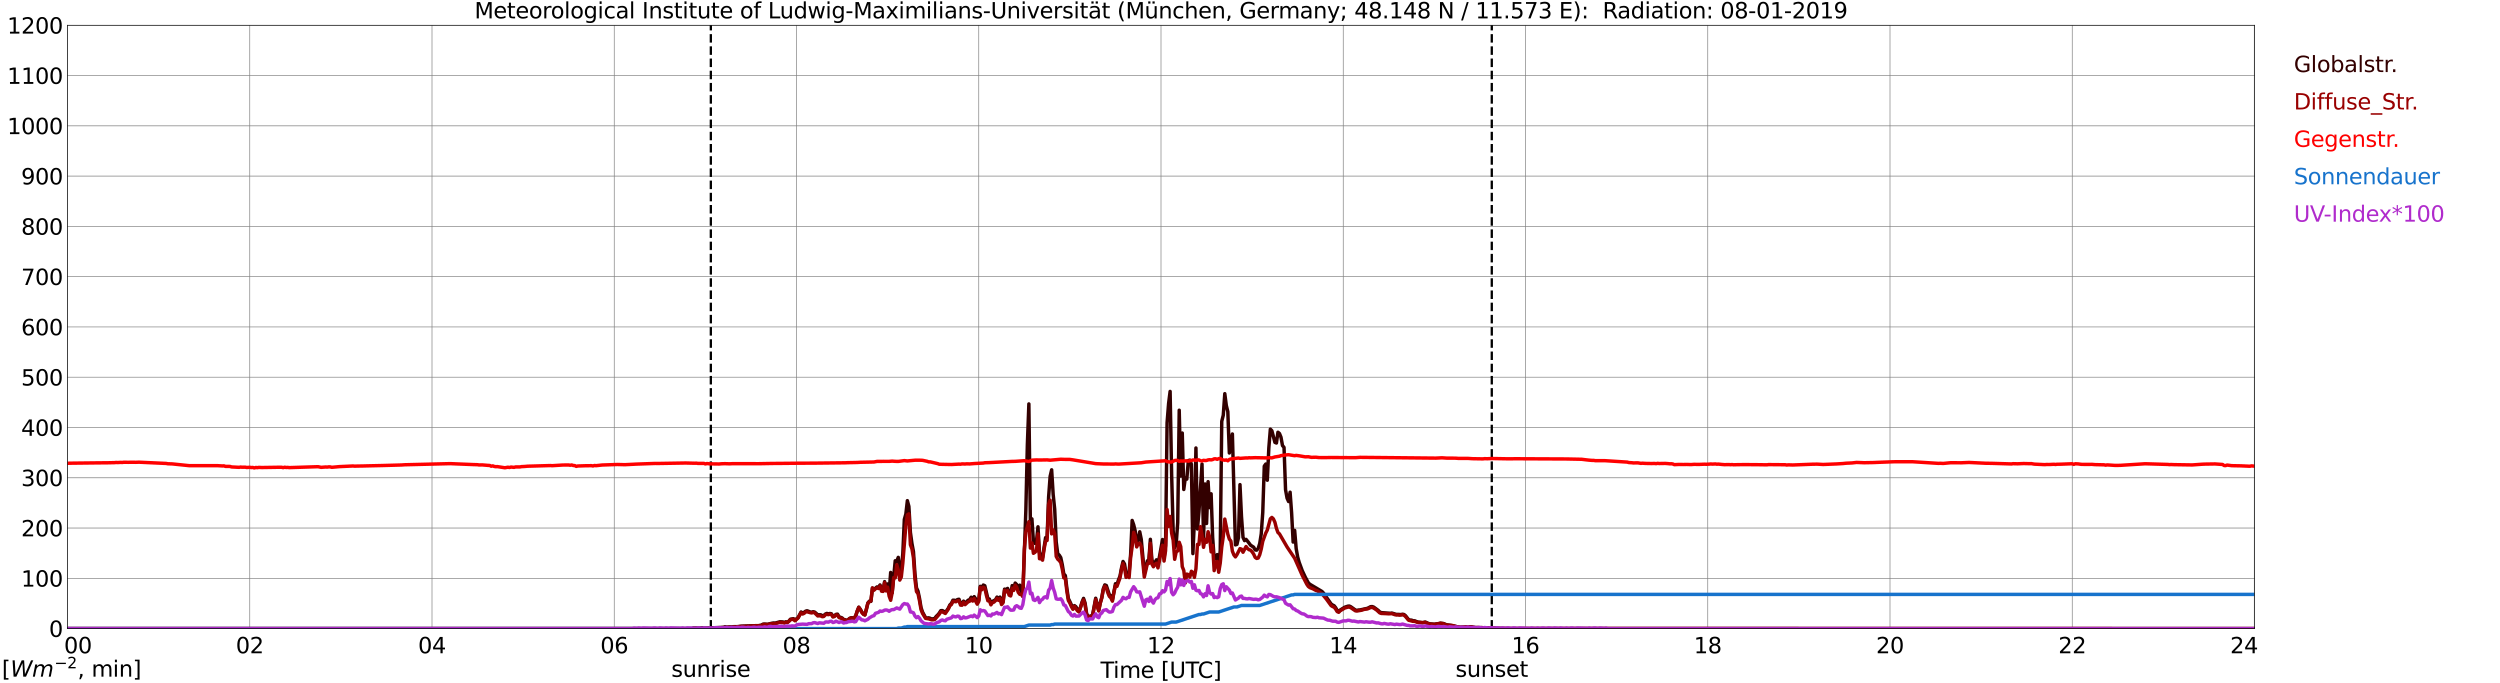 <?xml version="1.0" encoding="utf-8" standalone="no"?>
<!DOCTYPE svg PUBLIC "-//W3C//DTD SVG 1.1//EN"
  "http://www.w3.org/Graphics/SVG/1.1/DTD/svg11.dtd">
<svg xmlns:xlink="http://www.w3.org/1999/xlink" width="1085.4pt" height="296.64pt" viewBox="0 0 1085.4 296.64" xmlns="http://www.w3.org/2000/svg" version="1.1">
 <defs>
  <style type="text/css">*{stroke-linejoin: round; stroke-linecap: butt}</style>
 </defs>
 <g id="figure_1">
  <g id="patch_1">
   <path d="M 0 296.64 
L 1085.4 296.64 
L 1085.4 0 
L 0 0 
z
" style="fill: #ffffff"/>
  </g>
  <g id="axes_1">
   <g id="patch_2">
    <path d="M 29.306 272.909 
L 978.814 272.909 
L 978.814 10.976 
L 29.306 10.976 
z
" style="fill: #ffffff"/>
   </g>
   <g id="patch_3">
    <path d="M 978.814 272.909 
L 978.814 272.909 
L 978.814 10.976 
L 978.814 10.976 
z
" clip-path="url(#pe15369b1e3)" style="fill: #d3d3d3; opacity: 0.25; stroke: #d3d3d3; stroke-linejoin: miter"/>
   </g>
   <g id="matplotlib.axis_1">
    <g id="xtick_1">
     <g id="line2d_1">
      <path d="M 29.306 272.909 
L 29.306 10.976 
" clip-path="url(#pe15369b1e3)" style="fill: none; stroke: #808080; stroke-width: 0.3; stroke-linecap: square"/>
     </g>
     <g id="line2d_2"/>
     <g id="text_1">
      <!--    00 -->
      <g transform="translate(18.733 283.627) scale(0.095 -0.095)">
       <defs>
        <path id="DejaVuSans-20" transform="scale(0.016)"/>
        <path id="DejaVuSans-30" d="M 2034 4250 
Q 1547 4250 1301 3770 
Q 1056 3291 1056 2328 
Q 1056 1369 1301 889 
Q 1547 409 2034 409 
Q 2525 409 2770 889 
Q 3016 1369 3016 2328 
Q 3016 3291 2770 3770 
Q 2525 4250 2034 4250 
z
M 2034 4750 
Q 2819 4750 3233 4129 
Q 3647 3509 3647 2328 
Q 3647 1150 3233 529 
Q 2819 -91 2034 -91 
Q 1250 -91 836 529 
Q 422 1150 422 2328 
Q 422 3509 836 4129 
Q 1250 4750 2034 4750 
z
" transform="scale(0.016)"/>
       </defs>
       <use xlink:href="#DejaVuSans-20"/>
       <use xlink:href="#DejaVuSans-20" transform="translate(31.787 0)"/>
       <use xlink:href="#DejaVuSans-20" transform="translate(63.574 0)"/>
       <use xlink:href="#DejaVuSans-30" transform="translate(95.361 0)"/>
       <use xlink:href="#DejaVuSans-30" transform="translate(158.984 0)"/>
      </g>
     </g>
    </g>
    <g id="xtick_2">
     <g id="line2d_3">
      <path d="M 108.431 272.909 
L 108.431 10.976 
" clip-path="url(#pe15369b1e3)" style="fill: none; stroke: #808080; stroke-width: 0.3; stroke-linecap: square"/>
     </g>
     <g id="line2d_4"/>
     <g id="text_2">
      <!-- 02 -->
      <g transform="translate(102.387 283.627) scale(0.095 -0.095)">
       <defs>
        <path id="DejaVuSans-32" d="M 1228 531 
L 3431 531 
L 3431 0 
L 469 0 
L 469 531 
Q 828 903 1448 1529 
Q 2069 2156 2228 2338 
Q 2531 2678 2651 2914 
Q 2772 3150 2772 3378 
Q 2772 3750 2511 3984 
Q 2250 4219 1831 4219 
Q 1534 4219 1204 4116 
Q 875 4013 500 3803 
L 500 4441 
Q 881 4594 1212 4672 
Q 1544 4750 1819 4750 
Q 2544 4750 2975 4387 
Q 3406 4025 3406 3419 
Q 3406 3131 3298 2873 
Q 3191 2616 2906 2266 
Q 2828 2175 2409 1742 
Q 1991 1309 1228 531 
z
" transform="scale(0.016)"/>
       </defs>
       <use xlink:href="#DejaVuSans-30"/>
       <use xlink:href="#DejaVuSans-32" transform="translate(63.623 0)"/>
      </g>
     </g>
    </g>
    <g id="xtick_3">
     <g id="line2d_5">
      <path d="M 187.557 272.909 
L 187.557 10.976 
" clip-path="url(#pe15369b1e3)" style="fill: none; stroke: #808080; stroke-width: 0.3; stroke-linecap: square"/>
     </g>
     <g id="line2d_6"/>
     <g id="text_3">
      <!-- 04 -->
      <g transform="translate(181.513 283.627) scale(0.095 -0.095)">
       <defs>
        <path id="DejaVuSans-34" d="M 2419 4116 
L 825 1625 
L 2419 1625 
L 2419 4116 
z
M 2253 4666 
L 3047 4666 
L 3047 1625 
L 3713 1625 
L 3713 1100 
L 3047 1100 
L 3047 0 
L 2419 0 
L 2419 1100 
L 313 1100 
L 313 1709 
L 2253 4666 
z
" transform="scale(0.016)"/>
       </defs>
       <use xlink:href="#DejaVuSans-30"/>
       <use xlink:href="#DejaVuSans-34" transform="translate(63.623 0)"/>
      </g>
     </g>
    </g>
    <g id="xtick_4">
     <g id="line2d_7">
      <path d="M 266.683 272.909 
L 266.683 10.976 
" clip-path="url(#pe15369b1e3)" style="fill: none; stroke: #808080; stroke-width: 0.3; stroke-linecap: square"/>
     </g>
     <g id="line2d_8"/>
     <g id="text_4">
      <!-- 06 -->
      <g transform="translate(260.638 283.627) scale(0.095 -0.095)">
       <defs>
        <path id="DejaVuSans-36" d="M 2113 2584 
Q 1688 2584 1439 2293 
Q 1191 2003 1191 1497 
Q 1191 994 1439 701 
Q 1688 409 2113 409 
Q 2538 409 2786 701 
Q 3034 994 3034 1497 
Q 3034 2003 2786 2293 
Q 2538 2584 2113 2584 
z
M 3366 4563 
L 3366 3988 
Q 3128 4100 2886 4159 
Q 2644 4219 2406 4219 
Q 1781 4219 1451 3797 
Q 1122 3375 1075 2522 
Q 1259 2794 1537 2939 
Q 1816 3084 2150 3084 
Q 2853 3084 3261 2657 
Q 3669 2231 3669 1497 
Q 3669 778 3244 343 
Q 2819 -91 2113 -91 
Q 1303 -91 875 529 
Q 447 1150 447 2328 
Q 447 3434 972 4092 
Q 1497 4750 2381 4750 
Q 2619 4750 2861 4703 
Q 3103 4656 3366 4563 
z
" transform="scale(0.016)"/>
       </defs>
       <use xlink:href="#DejaVuSans-30"/>
       <use xlink:href="#DejaVuSans-36" transform="translate(63.623 0)"/>
      </g>
     </g>
    </g>
    <g id="xtick_5">
     <g id="line2d_9">
      <path d="M 345.808 272.909 
L 345.808 10.976 
" clip-path="url(#pe15369b1e3)" style="fill: none; stroke: #808080; stroke-width: 0.3; stroke-linecap: square"/>
     </g>
     <g id="line2d_10"/>
     <g id="text_5">
      <!-- 08 -->
      <g transform="translate(339.764 283.627) scale(0.095 -0.095)">
       <defs>
        <path id="DejaVuSans-38" d="M 2034 2216 
Q 1584 2216 1326 1975 
Q 1069 1734 1069 1313 
Q 1069 891 1326 650 
Q 1584 409 2034 409 
Q 2484 409 2743 651 
Q 3003 894 3003 1313 
Q 3003 1734 2745 1975 
Q 2488 2216 2034 2216 
z
M 1403 2484 
Q 997 2584 770 2862 
Q 544 3141 544 3541 
Q 544 4100 942 4425 
Q 1341 4750 2034 4750 
Q 2731 4750 3128 4425 
Q 3525 4100 3525 3541 
Q 3525 3141 3298 2862 
Q 3072 2584 2669 2484 
Q 3125 2378 3379 2068 
Q 3634 1759 3634 1313 
Q 3634 634 3220 271 
Q 2806 -91 2034 -91 
Q 1263 -91 848 271 
Q 434 634 434 1313 
Q 434 1759 690 2068 
Q 947 2378 1403 2484 
z
M 1172 3481 
Q 1172 3119 1398 2916 
Q 1625 2713 2034 2713 
Q 2441 2713 2670 2916 
Q 2900 3119 2900 3481 
Q 2900 3844 2670 4047 
Q 2441 4250 2034 4250 
Q 1625 4250 1398 4047 
Q 1172 3844 1172 3481 
z
" transform="scale(0.016)"/>
       </defs>
       <use xlink:href="#DejaVuSans-30"/>
       <use xlink:href="#DejaVuSans-38" transform="translate(63.623 0)"/>
      </g>
     </g>
    </g>
    <g id="xtick_6">
     <g id="line2d_11">
      <path d="M 424.934 272.909 
L 424.934 10.976 
" clip-path="url(#pe15369b1e3)" style="fill: none; stroke: #808080; stroke-width: 0.3; stroke-linecap: square"/>
     </g>
     <g id="line2d_12"/>
     <g id="text_6">
      <!-- 10 -->
      <g transform="translate(418.89 283.627) scale(0.095 -0.095)">
       <defs>
        <path id="DejaVuSans-31" d="M 794 531 
L 1825 531 
L 1825 4091 
L 703 3866 
L 703 4441 
L 1819 4666 
L 2450 4666 
L 2450 531 
L 3481 531 
L 3481 0 
L 794 0 
L 794 531 
z
" transform="scale(0.016)"/>
       </defs>
       <use xlink:href="#DejaVuSans-31"/>
       <use xlink:href="#DejaVuSans-30" transform="translate(63.623 0)"/>
      </g>
     </g>
    </g>
    <g id="xtick_7">
     <g id="line2d_13">
      <path d="M 504.06 272.909 
L 504.06 10.976 
" clip-path="url(#pe15369b1e3)" style="fill: none; stroke: #808080; stroke-width: 0.3; stroke-linecap: square"/>
     </g>
     <g id="line2d_14"/>
     <g id="text_7">
      <!-- 12 -->
      <g transform="translate(498.015 283.627) scale(0.095 -0.095)">
       <use xlink:href="#DejaVuSans-31"/>
       <use xlink:href="#DejaVuSans-32" transform="translate(63.623 0)"/>
      </g>
     </g>
    </g>
    <g id="xtick_8">
     <g id="line2d_15">
      <path d="M 583.185 272.909 
L 583.185 10.976 
" clip-path="url(#pe15369b1e3)" style="fill: none; stroke: #808080; stroke-width: 0.3; stroke-linecap: square"/>
     </g>
     <g id="line2d_16"/>
     <g id="text_8">
      <!-- 14 -->
      <g transform="translate(577.141 283.627) scale(0.095 -0.095)">
       <use xlink:href="#DejaVuSans-31"/>
       <use xlink:href="#DejaVuSans-34" transform="translate(63.623 0)"/>
      </g>
     </g>
    </g>
    <g id="xtick_9">
     <g id="line2d_17">
      <path d="M 662.311 272.909 
L 662.311 10.976 
" clip-path="url(#pe15369b1e3)" style="fill: none; stroke: #808080; stroke-width: 0.3; stroke-linecap: square"/>
     </g>
     <g id="line2d_18"/>
     <g id="text_9">
      <!-- 16 -->
      <g transform="translate(656.267 283.627) scale(0.095 -0.095)">
       <use xlink:href="#DejaVuSans-31"/>
       <use xlink:href="#DejaVuSans-36" transform="translate(63.623 0)"/>
      </g>
     </g>
    </g>
    <g id="xtick_10">
     <g id="line2d_19">
      <path d="M 741.437 272.909 
L 741.437 10.976 
" clip-path="url(#pe15369b1e3)" style="fill: none; stroke: #808080; stroke-width: 0.3; stroke-linecap: square"/>
     </g>
     <g id="line2d_20"/>
     <g id="text_10">
      <!-- 18 -->
      <g transform="translate(735.392 283.627) scale(0.095 -0.095)">
       <use xlink:href="#DejaVuSans-31"/>
       <use xlink:href="#DejaVuSans-38" transform="translate(63.623 0)"/>
      </g>
     </g>
    </g>
    <g id="xtick_11">
     <g id="line2d_21">
      <path d="M 820.562 272.909 
L 820.562 10.976 
" clip-path="url(#pe15369b1e3)" style="fill: none; stroke: #808080; stroke-width: 0.3; stroke-linecap: square"/>
     </g>
     <g id="line2d_22"/>
     <g id="text_11">
      <!-- 20 -->
      <g transform="translate(814.518 283.627) scale(0.095 -0.095)">
       <use xlink:href="#DejaVuSans-32"/>
       <use xlink:href="#DejaVuSans-30" transform="translate(63.623 0)"/>
      </g>
     </g>
    </g>
    <g id="xtick_12">
     <g id="line2d_23">
      <path d="M 899.688 272.909 
L 899.688 10.976 
" clip-path="url(#pe15369b1e3)" style="fill: none; stroke: #808080; stroke-width: 0.3; stroke-linecap: square"/>
     </g>
     <g id="line2d_24"/>
     <g id="text_12">
      <!-- 22 -->
      <g transform="translate(893.644 283.627) scale(0.095 -0.095)">
       <use xlink:href="#DejaVuSans-32"/>
       <use xlink:href="#DejaVuSans-32" transform="translate(63.623 0)"/>
      </g>
     </g>
    </g>
    <g id="xtick_13">
     <g id="line2d_25">
      <path d="M 978.814 272.909 
L 978.814 10.976 
" clip-path="url(#pe15369b1e3)" style="fill: none; stroke: #808080; stroke-width: 0.3; stroke-linecap: square"/>
     </g>
     <g id="line2d_26"/>
     <g id="text_13">
      <!-- 24    -->
      <g transform="translate(968.241 283.627) scale(0.095 -0.095)">
       <use xlink:href="#DejaVuSans-32"/>
       <use xlink:href="#DejaVuSans-34" transform="translate(63.623 0)"/>
       <use xlink:href="#DejaVuSans-20" transform="translate(127.246 0)"/>
       <use xlink:href="#DejaVuSans-20" transform="translate(159.033 0)"/>
       <use xlink:href="#DejaVuSans-20" transform="translate(190.82 0)"/>
      </g>
     </g>
    </g>
    <g id="text_14">
     <!-- Time [UTC] -->
     <g transform="translate(477.806 294.322) scale(0.095 -0.095)">
      <defs>
       <path id="DejaVuSans-54" d="M -19 4666 
L 3928 4666 
L 3928 4134 
L 2272 4134 
L 2272 0 
L 1638 0 
L 1638 4134 
L -19 4134 
L -19 4666 
z
" transform="scale(0.016)"/>
       <path id="DejaVuSans-69" d="M 603 3500 
L 1178 3500 
L 1178 0 
L 603 0 
L 603 3500 
z
M 603 4863 
L 1178 4863 
L 1178 4134 
L 603 4134 
L 603 4863 
z
" transform="scale(0.016)"/>
       <path id="DejaVuSans-6d" d="M 3328 2828 
Q 3544 3216 3844 3400 
Q 4144 3584 4550 3584 
Q 5097 3584 5394 3201 
Q 5691 2819 5691 2113 
L 5691 0 
L 5113 0 
L 5113 2094 
Q 5113 2597 4934 2840 
Q 4756 3084 4391 3084 
Q 3944 3084 3684 2787 
Q 3425 2491 3425 1978 
L 3425 0 
L 2847 0 
L 2847 2094 
Q 2847 2600 2669 2842 
Q 2491 3084 2119 3084 
Q 1678 3084 1418 2786 
Q 1159 2488 1159 1978 
L 1159 0 
L 581 0 
L 581 3500 
L 1159 3500 
L 1159 2956 
Q 1356 3278 1631 3431 
Q 1906 3584 2284 3584 
Q 2666 3584 2933 3390 
Q 3200 3197 3328 2828 
z
" transform="scale(0.016)"/>
       <path id="DejaVuSans-65" d="M 3597 1894 
L 3597 1613 
L 953 1613 
Q 991 1019 1311 708 
Q 1631 397 2203 397 
Q 2534 397 2845 478 
Q 3156 559 3463 722 
L 3463 178 
Q 3153 47 2828 -22 
Q 2503 -91 2169 -91 
Q 1331 -91 842 396 
Q 353 884 353 1716 
Q 353 2575 817 3079 
Q 1281 3584 2069 3584 
Q 2775 3584 3186 3129 
Q 3597 2675 3597 1894 
z
M 3022 2063 
Q 3016 2534 2758 2815 
Q 2500 3097 2075 3097 
Q 1594 3097 1305 2825 
Q 1016 2553 972 2059 
L 3022 2063 
z
" transform="scale(0.016)"/>
       <path id="DejaVuSans-5b" d="M 550 4863 
L 1875 4863 
L 1875 4416 
L 1125 4416 
L 1125 -397 
L 1875 -397 
L 1875 -844 
L 550 -844 
L 550 4863 
z
" transform="scale(0.016)"/>
       <path id="DejaVuSans-55" d="M 556 4666 
L 1191 4666 
L 1191 1831 
Q 1191 1081 1462 751 
Q 1734 422 2344 422 
Q 2950 422 3222 751 
Q 3494 1081 3494 1831 
L 3494 4666 
L 4128 4666 
L 4128 1753 
Q 4128 841 3676 375 
Q 3225 -91 2344 -91 
Q 1459 -91 1007 375 
Q 556 841 556 1753 
L 556 4666 
z
" transform="scale(0.016)"/>
       <path id="DejaVuSans-43" d="M 4122 4306 
L 4122 3641 
Q 3803 3938 3442 4084 
Q 3081 4231 2675 4231 
Q 1875 4231 1450 3742 
Q 1025 3253 1025 2328 
Q 1025 1406 1450 917 
Q 1875 428 2675 428 
Q 3081 428 3442 575 
Q 3803 722 4122 1019 
L 4122 359 
Q 3791 134 3420 21 
Q 3050 -91 2638 -91 
Q 1578 -91 968 557 
Q 359 1206 359 2328 
Q 359 3453 968 4101 
Q 1578 4750 2638 4750 
Q 3056 4750 3426 4639 
Q 3797 4528 4122 4306 
z
" transform="scale(0.016)"/>
       <path id="DejaVuSans-5d" d="M 1947 4863 
L 1947 -844 
L 622 -844 
L 622 -397 
L 1369 -397 
L 1369 4416 
L 622 4416 
L 622 4863 
L 1947 4863 
z
" transform="scale(0.016)"/>
      </defs>
      <use xlink:href="#DejaVuSans-54"/>
      <use xlink:href="#DejaVuSans-69" transform="translate(57.959 0)"/>
      <use xlink:href="#DejaVuSans-6d" transform="translate(85.742 0)"/>
      <use xlink:href="#DejaVuSans-65" transform="translate(183.154 0)"/>
      <use xlink:href="#DejaVuSans-20" transform="translate(244.678 0)"/>
      <use xlink:href="#DejaVuSans-5b" transform="translate(276.465 0)"/>
      <use xlink:href="#DejaVuSans-55" transform="translate(315.479 0)"/>
      <use xlink:href="#DejaVuSans-54" transform="translate(388.672 0)"/>
      <use xlink:href="#DejaVuSans-43" transform="translate(443.881 0)"/>
      <use xlink:href="#DejaVuSans-5d" transform="translate(513.705 0)"/>
     </g>
    </g>
   </g>
   <g id="matplotlib.axis_2">
    <g id="ytick_1">
     <g id="line2d_27">
      <path d="M 29.306 272.909 
L 978.814 272.909 
" clip-path="url(#pe15369b1e3)" style="fill: none; stroke: #808080; stroke-width: 0.3; stroke-linecap: square"/>
     </g>
     <g id="line2d_28"/>
     <g id="text_15">
      <!-- 0 -->
      <g transform="translate(21.261 276.518) scale(0.095 -0.095)">
       <use xlink:href="#DejaVuSans-30"/>
      </g>
     </g>
    </g>
    <g id="ytick_2">
     <g id="line2d_29">
      <path d="M 29.306 251.081 
L 978.814 251.081 
" clip-path="url(#pe15369b1e3)" style="fill: none; stroke: #808080; stroke-width: 0.3; stroke-linecap: square"/>
     </g>
     <g id="line2d_30"/>
     <g id="text_16">
      <!-- 100 -->
      <g transform="translate(9.173 254.69) scale(0.095 -0.095)">
       <use xlink:href="#DejaVuSans-31"/>
       <use xlink:href="#DejaVuSans-30" transform="translate(63.623 0)"/>
       <use xlink:href="#DejaVuSans-30" transform="translate(127.246 0)"/>
      </g>
     </g>
    </g>
    <g id="ytick_3">
     <g id="line2d_31">
      <path d="M 29.306 229.253 
L 978.814 229.253 
" clip-path="url(#pe15369b1e3)" style="fill: none; stroke: #808080; stroke-width: 0.3; stroke-linecap: square"/>
     </g>
     <g id="line2d_32"/>
     <g id="text_17">
      <!-- 200 -->
      <g transform="translate(9.173 232.863) scale(0.095 -0.095)">
       <use xlink:href="#DejaVuSans-32"/>
       <use xlink:href="#DejaVuSans-30" transform="translate(63.623 0)"/>
       <use xlink:href="#DejaVuSans-30" transform="translate(127.246 0)"/>
      </g>
     </g>
    </g>
    <g id="ytick_4">
     <g id="line2d_33">
      <path d="M 29.306 207.426 
L 978.814 207.426 
" clip-path="url(#pe15369b1e3)" style="fill: none; stroke: #808080; stroke-width: 0.3; stroke-linecap: square"/>
     </g>
     <g id="line2d_34"/>
     <g id="text_18">
      <!-- 300 -->
      <g transform="translate(9.173 211.035) scale(0.095 -0.095)">
       <defs>
        <path id="DejaVuSans-33" d="M 2597 2516 
Q 3050 2419 3304 2112 
Q 3559 1806 3559 1356 
Q 3559 666 3084 287 
Q 2609 -91 1734 -91 
Q 1441 -91 1130 -33 
Q 819 25 488 141 
L 488 750 
Q 750 597 1062 519 
Q 1375 441 1716 441 
Q 2309 441 2620 675 
Q 2931 909 2931 1356 
Q 2931 1769 2642 2001 
Q 2353 2234 1838 2234 
L 1294 2234 
L 1294 2753 
L 1863 2753 
Q 2328 2753 2575 2939 
Q 2822 3125 2822 3475 
Q 2822 3834 2567 4026 
Q 2313 4219 1838 4219 
Q 1578 4219 1281 4162 
Q 984 4106 628 3988 
L 628 4550 
Q 988 4650 1302 4700 
Q 1616 4750 1894 4750 
Q 2613 4750 3031 4423 
Q 3450 4097 3450 3541 
Q 3450 3153 3228 2886 
Q 3006 2619 2597 2516 
z
" transform="scale(0.016)"/>
       </defs>
       <use xlink:href="#DejaVuSans-33"/>
       <use xlink:href="#DejaVuSans-30" transform="translate(63.623 0)"/>
       <use xlink:href="#DejaVuSans-30" transform="translate(127.246 0)"/>
      </g>
     </g>
    </g>
    <g id="ytick_5">
     <g id="line2d_35">
      <path d="M 29.306 185.598 
L 978.814 185.598 
" clip-path="url(#pe15369b1e3)" style="fill: none; stroke: #808080; stroke-width: 0.3; stroke-linecap: square"/>
     </g>
     <g id="line2d_36"/>
     <g id="text_19">
      <!-- 400 -->
      <g transform="translate(9.173 189.207) scale(0.095 -0.095)">
       <use xlink:href="#DejaVuSans-34"/>
       <use xlink:href="#DejaVuSans-30" transform="translate(63.623 0)"/>
       <use xlink:href="#DejaVuSans-30" transform="translate(127.246 0)"/>
      </g>
     </g>
    </g>
    <g id="ytick_6">
     <g id="line2d_37">
      <path d="M 29.306 163.77 
L 978.814 163.77 
" clip-path="url(#pe15369b1e3)" style="fill: none; stroke: #808080; stroke-width: 0.3; stroke-linecap: square"/>
     </g>
     <g id="line2d_38"/>
     <g id="text_20">
      <!-- 500 -->
      <g transform="translate(9.173 167.379) scale(0.095 -0.095)">
       <defs>
        <path id="DejaVuSans-35" d="M 691 4666 
L 3169 4666 
L 3169 4134 
L 1269 4134 
L 1269 2991 
Q 1406 3038 1543 3061 
Q 1681 3084 1819 3084 
Q 2600 3084 3056 2656 
Q 3513 2228 3513 1497 
Q 3513 744 3044 326 
Q 2575 -91 1722 -91 
Q 1428 -91 1123 -41 
Q 819 9 494 109 
L 494 744 
Q 775 591 1075 516 
Q 1375 441 1709 441 
Q 2250 441 2565 725 
Q 2881 1009 2881 1497 
Q 2881 1984 2565 2268 
Q 2250 2553 1709 2553 
Q 1456 2553 1204 2497 
Q 953 2441 691 2322 
L 691 4666 
z
" transform="scale(0.016)"/>
       </defs>
       <use xlink:href="#DejaVuSans-35"/>
       <use xlink:href="#DejaVuSans-30" transform="translate(63.623 0)"/>
       <use xlink:href="#DejaVuSans-30" transform="translate(127.246 0)"/>
      </g>
     </g>
    </g>
    <g id="ytick_7">
     <g id="line2d_39">
      <path d="M 29.306 141.942 
L 978.814 141.942 
" clip-path="url(#pe15369b1e3)" style="fill: none; stroke: #808080; stroke-width: 0.3; stroke-linecap: square"/>
     </g>
     <g id="line2d_40"/>
     <g id="text_21">
      <!-- 600 -->
      <g transform="translate(9.173 145.551) scale(0.095 -0.095)">
       <use xlink:href="#DejaVuSans-36"/>
       <use xlink:href="#DejaVuSans-30" transform="translate(63.623 0)"/>
       <use xlink:href="#DejaVuSans-30" transform="translate(127.246 0)"/>
      </g>
     </g>
    </g>
    <g id="ytick_8">
     <g id="line2d_41">
      <path d="M 29.306 120.114 
L 978.814 120.114 
" clip-path="url(#pe15369b1e3)" style="fill: none; stroke: #808080; stroke-width: 0.3; stroke-linecap: square"/>
     </g>
     <g id="line2d_42"/>
     <g id="text_22">
      <!-- 700 -->
      <g transform="translate(9.173 123.724) scale(0.095 -0.095)">
       <defs>
        <path id="DejaVuSans-37" d="M 525 4666 
L 3525 4666 
L 3525 4397 
L 1831 0 
L 1172 0 
L 2766 4134 
L 525 4134 
L 525 4666 
z
" transform="scale(0.016)"/>
       </defs>
       <use xlink:href="#DejaVuSans-37"/>
       <use xlink:href="#DejaVuSans-30" transform="translate(63.623 0)"/>
       <use xlink:href="#DejaVuSans-30" transform="translate(127.246 0)"/>
      </g>
     </g>
    </g>
    <g id="ytick_9">
     <g id="line2d_43">
      <path d="M 29.306 98.287 
L 978.814 98.287 
" clip-path="url(#pe15369b1e3)" style="fill: none; stroke: #808080; stroke-width: 0.3; stroke-linecap: square"/>
     </g>
     <g id="line2d_44"/>
     <g id="text_23">
      <!-- 800 -->
      <g transform="translate(9.173 101.896) scale(0.095 -0.095)">
       <use xlink:href="#DejaVuSans-38"/>
       <use xlink:href="#DejaVuSans-30" transform="translate(63.623 0)"/>
       <use xlink:href="#DejaVuSans-30" transform="translate(127.246 0)"/>
      </g>
     </g>
    </g>
    <g id="ytick_10">
     <g id="line2d_45">
      <path d="M 29.306 76.459 
L 978.814 76.459 
" clip-path="url(#pe15369b1e3)" style="fill: none; stroke: #808080; stroke-width: 0.3; stroke-linecap: square"/>
     </g>
     <g id="line2d_46"/>
     <g id="text_24">
      <!-- 900 -->
      <g transform="translate(9.173 80.068) scale(0.095 -0.095)">
       <defs>
        <path id="DejaVuSans-39" d="M 703 97 
L 703 672 
Q 941 559 1184 500 
Q 1428 441 1663 441 
Q 2288 441 2617 861 
Q 2947 1281 2994 2138 
Q 2813 1869 2534 1725 
Q 2256 1581 1919 1581 
Q 1219 1581 811 2004 
Q 403 2428 403 3163 
Q 403 3881 828 4315 
Q 1253 4750 1959 4750 
Q 2769 4750 3195 4129 
Q 3622 3509 3622 2328 
Q 3622 1225 3098 567 
Q 2575 -91 1691 -91 
Q 1453 -91 1209 -44 
Q 966 3 703 97 
z
M 1959 2075 
Q 2384 2075 2632 2365 
Q 2881 2656 2881 3163 
Q 2881 3666 2632 3958 
Q 2384 4250 1959 4250 
Q 1534 4250 1286 3958 
Q 1038 3666 1038 3163 
Q 1038 2656 1286 2365 
Q 1534 2075 1959 2075 
z
" transform="scale(0.016)"/>
       </defs>
       <use xlink:href="#DejaVuSans-39"/>
       <use xlink:href="#DejaVuSans-30" transform="translate(63.623 0)"/>
       <use xlink:href="#DejaVuSans-30" transform="translate(127.246 0)"/>
      </g>
     </g>
    </g>
    <g id="ytick_11">
     <g id="line2d_47">
      <path d="M 29.306 54.631 
L 978.814 54.631 
" clip-path="url(#pe15369b1e3)" style="fill: none; stroke: #808080; stroke-width: 0.3; stroke-linecap: square"/>
     </g>
     <g id="line2d_48"/>
     <g id="text_25">
      <!-- 1000 -->
      <g transform="translate(3.128 58.24) scale(0.095 -0.095)">
       <use xlink:href="#DejaVuSans-31"/>
       <use xlink:href="#DejaVuSans-30" transform="translate(63.623 0)"/>
       <use xlink:href="#DejaVuSans-30" transform="translate(127.246 0)"/>
       <use xlink:href="#DejaVuSans-30" transform="translate(190.869 0)"/>
      </g>
     </g>
    </g>
    <g id="ytick_12">
     <g id="line2d_49">
      <path d="M 29.306 32.803 
L 978.814 32.803 
" clip-path="url(#pe15369b1e3)" style="fill: none; stroke: #808080; stroke-width: 0.3; stroke-linecap: square"/>
     </g>
     <g id="line2d_50"/>
     <g id="text_26">
      <!-- 1100 -->
      <g transform="translate(3.128 36.413) scale(0.095 -0.095)">
       <use xlink:href="#DejaVuSans-31"/>
       <use xlink:href="#DejaVuSans-31" transform="translate(63.623 0)"/>
       <use xlink:href="#DejaVuSans-30" transform="translate(127.246 0)"/>
       <use xlink:href="#DejaVuSans-30" transform="translate(190.869 0)"/>
      </g>
     </g>
    </g>
    <g id="ytick_13">
     <g id="line2d_51">
      <path d="M 29.306 10.976 
L 978.814 10.976 
" clip-path="url(#pe15369b1e3)" style="fill: none; stroke: #808080; stroke-width: 0.3; stroke-linecap: square"/>
     </g>
     <g id="line2d_52"/>
     <g id="text_27">
      <!-- 1200 -->
      <g transform="translate(3.128 14.585) scale(0.095 -0.095)">
       <use xlink:href="#DejaVuSans-31"/>
       <use xlink:href="#DejaVuSans-32" transform="translate(63.623 0)"/>
       <use xlink:href="#DejaVuSans-30" transform="translate(127.246 0)"/>
       <use xlink:href="#DejaVuSans-30" transform="translate(190.869 0)"/>
      </g>
     </g>
    </g>
   </g>
   <g id="line2d_53">
    <path d="M 308.619 272.909 
L 308.619 10.976 
" clip-path="url(#pe15369b1e3)" style="fill: none; stroke-dasharray: 3.7,1.6; stroke-dashoffset: 0; stroke: #000000"/>
   </g>
   <g id="line2d_54">
    <path d="M 647.673 272.909 
L 647.673 10.976 
" clip-path="url(#pe15369b1e3)" style="fill: none; stroke-dasharray: 3.7,1.6; stroke-dashoffset: 0; stroke: #000000"/>
   </g>
   <g id="line2d_55">
    <path d="M 29.306 272.909 
L 300.311 272.909 
L 300.971 272.688 
L 303.608 272.721 
L 304.927 272.594 
L 305.586 272.688 
L 306.905 272.721 
L 308.224 272.627 
L 314.158 272.343 
L 314.818 272.092 
L 315.477 272.282 
L 318.774 272.062 
L 320.093 272.062 
L 322.071 271.841 
L 328.665 271.623 
L 329.324 271.654 
L 330.643 271.372 
L 331.302 270.964 
L 331.961 270.933 
L 333.28 271.027 
L 335.258 270.556 
L 335.918 270.462 
L 336.577 270.525 
L 338.555 269.96 
L 339.874 270.023 
L 340.533 270.244 
L 341.193 269.96 
L 341.852 270.18 
L 342.512 269.648 
L 343.171 268.831 
L 344.49 268.613 
L 345.149 269.303 
L 345.808 268.674 
L 346.468 268.205 
L 347.787 265.695 
L 348.446 266.136 
L 349.105 265.852 
L 349.765 265.35 
L 350.424 265.162 
L 351.743 265.695 
L 352.402 265.791 
L 353.062 265.57 
L 353.721 265.758 
L 355.04 266.919 
L 356.359 266.919 
L 357.018 267.295 
L 357.677 267.264 
L 358.337 266.605 
L 358.996 266.323 
L 359.655 266.542 
L 360.315 266.354 
L 360.974 266.481 
L 361.634 267.576 
L 362.293 267.389 
L 362.952 266.732 
L 363.612 266.636 
L 364.271 267.766 
L 365.59 268.268 
L 366.249 268.925 
L 366.909 269.052 
L 367.568 269.397 
L 368.227 269.052 
L 368.887 268.456 
L 369.546 268.205 
L 370.865 268.299 
L 371.524 267.452 
L 372.184 265.35 
L 372.843 263.625 
L 373.502 264.503 
L 374.162 265.695 
L 374.821 266.542 
L 375.481 266.98 
L 376.14 264.66 
L 376.799 261.774 
L 377.459 260.991 
L 378.118 261.085 
L 378.777 255.316 
L 379.437 255.912 
L 380.756 254.814 
L 381.415 255.032 
L 382.074 253.967 
L 382.734 256.036 
L 383.393 256.475 
L 384.053 252.524 
L 384.712 255.534 
L 385.371 253.528 
L 386.031 257.103 
L 386.69 248.54 
L 387.349 257.385 
L 388.668 243.461 
L 389.328 243.679 
L 389.987 241.985 
L 390.646 247.881 
L 391.306 247.569 
L 391.965 240.292 
L 392.624 225.521 
L 393.284 223.17 
L 393.943 217.368 
L 394.603 219.876 
L 395.262 231.165 
L 395.921 235.933 
L 396.581 239.477 
L 397.24 249.136 
L 397.899 255.222 
L 398.559 256.662 
L 399.218 259.799 
L 399.878 263.813 
L 400.537 265.758 
L 401.856 268.205 
L 402.515 268.329 
L 403.175 268.235 
L 403.834 268.423 
L 404.493 268.768 
L 405.812 268.519 
L 406.471 267.609 
L 407.131 266.98 
L 407.79 266.197 
L 408.45 265.132 
L 409.109 265.068 
L 410.428 265.821 
L 411.087 265.038 
L 411.746 264.034 
L 412.406 262.621 
L 413.065 261.964 
L 413.725 260.583 
L 414.384 260.615 
L 415.043 260.773 
L 415.703 260.301 
L 416.362 260.177 
L 417.022 261.932 
L 417.681 262.276 
L 418.34 260.991 
L 419 261.964 
L 420.318 260.583 
L 420.978 260.395 
L 421.637 259.297 
L 422.297 260.113 
L 422.956 259.046 
L 423.615 260.02 
L 424.275 261.462 
L 424.934 260.646 
L 425.593 254.563 
L 426.253 255.346 
L 426.912 253.997 
L 427.572 254.312 
L 428.89 259.893 
L 429.55 260.083 
L 430.209 261.871 
L 430.869 261.117 
L 432.187 260.428 
L 432.847 259.236 
L 433.506 259.832 
L 434.165 259.236 
L 434.825 261.619 
L 435.484 261.211 
L 436.144 255.785 
L 436.803 255.912 
L 437.462 255.471 
L 438.122 257.322 
L 438.781 258.199 
L 439.44 254.248 
L 440.1 255.628 
L 440.759 253.15 
L 441.419 253.81 
L 442.078 255.973 
L 442.737 254.061 
L 443.397 256.758 
L 444.056 258.795 
L 445.375 221.758 
L 446.034 193.157 
L 446.694 175.374 
L 447.353 227.278 
L 448.012 225.27 
L 448.672 235.055 
L 449.331 235.933 
L 449.991 234.992 
L 450.65 228.721 
L 451.309 240.073 
L 451.969 240.92 
L 452.628 242.143 
L 453.947 233.425 
L 454.606 233.237 
L 455.266 215.768 
L 455.925 206.83 
L 456.584 203.977 
L 457.244 214.67 
L 457.903 221.068 
L 458.563 235.276 
L 459.222 240.388 
L 459.881 241.014 
L 460.541 242.079 
L 461.2 245.185 
L 461.859 249.199 
L 462.519 249.859 
L 463.178 255.346 
L 463.838 259.862 
L 464.497 261.179 
L 465.816 264.064 
L 466.475 262.936 
L 467.134 263.438 
L 467.794 264.66 
L 468.453 265.383 
L 469.113 263.625 
L 469.772 261.399 
L 470.431 259.799 
L 471.091 261.744 
L 471.75 266.291 
L 472.409 267.827 
L 473.069 267.546 
L 473.728 267.452 
L 474.388 266.825 
L 475.706 259.738 
L 477.025 264.911 
L 477.685 261.807 
L 478.344 259.424 
L 479.003 255.628 
L 479.663 253.934 
L 480.322 254.218 
L 481.641 258.232 
L 482.3 258.64 
L 482.96 260.522 
L 484.278 253.434 
L 484.938 253.967 
L 485.597 251.771 
L 486.256 250.11 
L 486.916 246.595 
L 487.575 243.773 
L 488.235 244.904 
L 488.894 249.136 
L 489.553 249.012 
L 490.213 248.604 
L 490.872 240.669 
L 491.532 225.959 
L 492.191 227.81 
L 492.85 230.476 
L 493.51 234.992 
L 494.169 234.647 
L 494.828 230.884 
L 495.488 234.145 
L 496.807 248.51 
L 497.466 246.816 
L 498.125 243.522 
L 498.785 243.116 
L 499.444 234.145 
L 500.103 243.083 
L 500.763 244.496 
L 501.422 244.275 
L 502.082 243.053 
L 502.741 245.31 
L 504.719 234.239 
L 505.379 242.394 
L 506.038 236.843 
L 506.697 183.559 
L 507.357 175.216 
L 508.016 169.947 
L 508.675 205.952 
L 509.335 230.321 
L 509.994 237.91 
L 510.654 236.277 
L 511.313 226.9 
L 511.972 178.102 
L 512.632 206.705 
L 513.291 188.012 
L 513.95 212.507 
L 514.61 207.456 
L 515.269 208.021 
L 515.929 199.96 
L 516.588 199.773 
L 517.247 201.56 
L 517.907 240.355 
L 518.566 225.929 
L 519.226 194.503 
L 519.885 229.661 
L 520.544 222.135 
L 521.863 201.497 
L 522.522 233.894 
L 523.182 210.123 
L 523.841 227.278 
L 524.501 209.119 
L 525.16 220.378 
L 525.819 214.389 
L 526.479 233.237 
L 527.138 242.487 
L 527.797 242.738 
L 528.457 240.794 
L 529.116 247.13 
L 529.776 238.975 
L 530.435 182.933 
L 531.094 180.265 
L 531.754 170.921 
L 532.413 176.033 
L 533.073 178.729 
L 533.732 196.669 
L 534.391 191.932 
L 535.051 188.42 
L 536.369 236.561 
L 537.029 236.341 
L 537.688 233.488 
L 538.348 210.405 
L 539.007 224.268 
L 539.666 233.298 
L 540.326 234.71 
L 540.985 234.178 
L 541.644 234.961 
L 542.963 236.718 
L 544.282 237.563 
L 544.941 238.755 
L 545.601 238.851 
L 546.26 238.098 
L 546.919 235.965 
L 547.579 231.794 
L 548.238 222.511 
L 548.898 202.377 
L 549.557 201.467 
L 550.216 208.493 
L 550.876 194.442 
L 551.535 186.318 
L 552.195 187.01 
L 553.513 192.059 
L 554.173 192.34 
L 554.832 187.667 
L 555.491 188.202 
L 556.151 189.832 
L 556.81 193.469 
L 557.47 194.222 
L 558.129 212.631 
L 558.788 216.27 
L 559.448 217.744 
L 560.107 213.699 
L 560.766 222.698 
L 561.426 235.337 
L 562.085 230.257 
L 562.745 238.159 
L 563.404 241.861 
L 564.063 244.181 
L 565.382 247.757 
L 566.701 250.579 
L 568.02 253.026 
L 568.679 253.652 
L 573.954 256.789 
L 574.613 257.479 
L 577.91 262.215 
L 578.57 262.685 
L 579.229 262.999 
L 579.889 263.846 
L 580.548 265.005 
L 581.207 265.476 
L 581.867 264.848 
L 583.185 264.034 
L 583.845 263.625 
L 585.164 263.187 
L 585.823 263.123 
L 586.482 263.438 
L 588.46 264.848 
L 589.12 265.005 
L 589.779 264.848 
L 590.439 264.817 
L 593.736 264.097 
L 595.054 263.407 
L 595.714 263.344 
L 596.373 263.562 
L 598.351 265.005 
L 599.011 265.664 
L 599.67 265.978 
L 603.626 266.26 
L 604.286 266.166 
L 606.264 266.762 
L 606.923 266.732 
L 608.242 266.825 
L 608.901 266.668 
L 609.561 266.793 
L 610.22 267.327 
L 611.539 268.989 
L 612.198 269.209 
L 612.858 269.24 
L 613.517 269.521 
L 614.176 269.521 
L 615.495 270.056 
L 616.814 270.211 
L 617.473 270.368 
L 618.792 270.056 
L 620.111 270.652 
L 620.77 270.84 
L 622.748 270.997 
L 624.726 270.713 
L 625.386 270.556 
L 626.705 270.713 
L 628.023 271.248 
L 630.001 271.529 
L 631.32 271.811 
L 633.298 272.282 
L 633.958 272.376 
L 634.617 272.282 
L 635.936 272.25 
L 637.255 272.156 
L 638.573 272.125 
L 640.552 272.47 
L 641.87 272.47 
L 642.53 272.533 
L 643.189 272.47 
L 644.508 272.594 
L 647.145 272.658 
L 649.123 272.752 
L 652.42 272.845 
L 655.717 272.909 
L 978.154 272.909 
L 978.154 272.909 
" clip-path="url(#pe15369b1e3)" style="fill: none; stroke: #330000; stroke-width: 1.5; stroke-linecap: square"/>
   </g>
   <g id="line2d_56">
    <path d="M 29.306 272.909 
L 300.311 272.909 
L 301.63 272.754 
L 303.608 272.839 
L 304.927 272.839 
L 308.883 272.795 
L 310.861 272.627 
L 316.136 272.376 
L 316.796 272.418 
L 318.774 272.208 
L 320.093 272.167 
L 321.411 271.999 
L 324.049 271.913 
L 325.368 271.872 
L 326.686 271.704 
L 330.643 271.621 
L 331.302 271.202 
L 331.961 271.117 
L 333.28 271.202 
L 334.599 270.822 
L 336.577 270.781 
L 338.555 270.235 
L 339.874 270.32 
L 340.533 270.488 
L 341.193 270.152 
L 341.852 270.276 
L 342.512 269.774 
L 343.171 269.061 
L 344.49 268.851 
L 345.149 269.521 
L 346.468 268.305 
L 347.787 266.037 
L 348.446 266.583 
L 349.105 266.291 
L 349.765 265.701 
L 350.424 265.618 
L 351.743 265.996 
L 352.402 266.123 
L 353.062 265.869 
L 353.721 266.123 
L 355.04 267.423 
L 355.699 267.338 
L 356.359 267.423 
L 357.018 267.76 
L 357.677 267.633 
L 358.337 266.919 
L 358.996 266.71 
L 359.655 266.878 
L 360.315 266.625 
L 360.974 266.836 
L 361.634 267.884 
L 362.293 267.675 
L 362.952 266.961 
L 363.612 267.087 
L 364.271 268.137 
L 365.59 268.556 
L 366.249 269.185 
L 366.909 269.185 
L 367.568 269.606 
L 368.887 268.556 
L 369.546 268.347 
L 370.206 268.43 
L 370.865 268.305 
L 371.524 267.297 
L 372.184 265.199 
L 372.843 263.687 
L 373.502 264.654 
L 374.162 265.911 
L 374.821 266.668 
L 375.481 266.961 
L 376.799 261.925 
L 377.459 261.253 
L 378.118 260.875 
L 378.777 255.25 
L 379.437 256.256 
L 380.096 255.628 
L 380.756 255.25 
L 381.415 255.501 
L 382.074 254.41 
L 382.734 256.678 
L 383.393 256.761 
L 384.053 252.941 
L 384.712 256.551 
L 385.371 254.914 
L 386.031 258.817 
L 386.69 260.622 
L 387.349 257.265 
L 388.009 250.758 
L 388.668 250.885 
L 389.328 245.174 
L 389.987 247.442 
L 390.646 251.849 
L 391.306 250.507 
L 391.965 244.504 
L 393.284 228.175 
L 393.943 223.515 
L 394.603 223.096 
L 395.262 236.528 
L 395.921 238.249 
L 396.581 242.236 
L 397.24 251.598 
L 397.899 256.846 
L 398.559 257.725 
L 399.218 260.875 
L 399.878 264.695 
L 400.537 266.332 
L 401.856 268.473 
L 403.175 268.683 
L 404.493 269.102 
L 405.153 269.102 
L 405.812 268.975 
L 407.79 266.668 
L 408.45 265.618 
L 409.109 265.618 
L 410.428 266.332 
L 411.746 264.4 
L 412.406 262.973 
L 413.065 262.471 
L 413.725 261.085 
L 415.043 261.253 
L 415.703 260.834 
L 416.362 260.834 
L 417.022 262.722 
L 417.681 262.763 
L 418.34 261.462 
L 419 262.512 
L 420.318 261.294 
L 420.978 261.043 
L 421.637 260.12 
L 422.297 260.958 
L 422.956 259.867 
L 424.275 262.303 
L 424.934 261.126 
L 425.593 255.041 
L 426.253 256.047 
L 426.912 254.955 
L 427.572 255.377 
L 428.231 258.398 
L 428.89 260.834 
L 429.55 260.79 
L 430.209 262.595 
L 430.869 261.63 
L 431.528 261.421 
L 432.187 260.79 
L 432.847 259.784 
L 433.506 260.666 
L 434.165 259.867 
L 434.825 262.471 
L 435.484 261.713 
L 436.144 256.3 
L 436.803 256.97 
L 437.462 256.383 
L 438.122 258.398 
L 438.781 258.734 
L 439.44 255.377 
L 440.1 256.342 
L 440.759 254.074 
L 441.419 254.955 
L 442.078 257.18 
L 442.737 258.02 
L 443.397 258.105 
L 444.056 258.985 
L 444.716 238.67 
L 445.375 230.945 
L 446.694 226.496 
L 447.353 237.956 
L 448.012 235.732 
L 448.672 240.222 
L 449.331 239.803 
L 449.991 239.047 
L 450.65 231.785 
L 451.309 242.573 
L 451.969 242.49 
L 452.628 243.203 
L 453.287 238.46 
L 453.947 234.933 
L 454.606 234.64 
L 455.266 218.898 
L 455.925 217.178 
L 456.584 231.785 
L 457.244 230.063 
L 457.903 231.744 
L 458.563 241.566 
L 459.222 242.782 
L 459.881 243.371 
L 460.541 244.251 
L 461.2 247.106 
L 461.859 250.885 
L 462.519 251.136 
L 463.178 256.634 
L 463.838 260.707 
L 464.497 261.84 
L 465.156 263.394 
L 465.816 264.527 
L 466.475 263.267 
L 467.794 265.199 
L 468.453 265.701 
L 469.772 261.798 
L 470.431 260.454 
L 471.091 262.68 
L 471.75 267.002 
L 472.409 268.137 
L 473.069 267.801 
L 473.728 267.843 
L 474.388 267.214 
L 475.706 260.244 
L 476.366 263.309 
L 477.025 265.282 
L 477.685 261.84 
L 478.344 259.657 
L 479.003 256.132 
L 479.663 254.495 
L 480.322 255.25 
L 480.981 257.391 
L 481.641 258.943 
L 482.3 259.574 
L 482.96 261 
L 483.619 257.18 
L 484.278 254.242 
L 484.938 254.578 
L 486.256 250.926 
L 486.916 247.233 
L 487.575 244.672 
L 488.235 246.561 
L 488.894 250.675 
L 489.553 249.961 
L 490.213 250.758 
L 490.872 241.985 
L 491.532 237.369 
L 492.191 231.113 
L 492.85 233.003 
L 493.51 237.452 
L 494.169 236.024 
L 494.828 235.815 
L 495.488 237.242 
L 496.807 250.548 
L 498.125 244.755 
L 498.785 244.587 
L 499.444 235.898 
L 500.103 244.882 
L 500.763 246.056 
L 501.422 245.009 
L 502.082 244.546 
L 502.741 246.561 
L 503.4 243.371 
L 504.06 239.508 
L 504.719 236.738 
L 505.379 243.581 
L 506.038 239.13 
L 506.697 221.208 
L 507.357 228.511 
L 508.016 224.229 
L 508.675 231.491 
L 509.335 234.514 
L 509.994 242.826 
L 510.654 239.635 
L 511.313 239.172 
L 511.972 235.437 
L 512.632 237.325 
L 513.291 246.015 
L 513.95 247.693 
L 514.61 253.109 
L 515.269 249.248 
L 515.929 249.457 
L 516.588 250.548 
L 517.247 248.03 
L 517.907 248.534 
L 518.566 250.675 
L 519.226 246.938 
L 519.885 236.36 
L 520.544 236.402 
L 521.204 228.638 
L 521.863 232.246 
L 522.522 237.62 
L 523.182 234.178 
L 523.841 235.437 
L 524.501 230.862 
L 525.16 233.086 
L 525.819 239.593 
L 526.479 236.779 
L 527.138 247.737 
L 527.797 244.251 
L 528.457 243.791 
L 529.116 248.449 
L 529.776 244.504 
L 530.435 237.493 
L 531.094 232.96 
L 531.754 225.364 
L 533.073 231.912 
L 533.732 234.051 
L 534.391 234.891 
L 535.051 239.298 
L 535.71 240.935 
L 536.369 241.776 
L 537.029 240.809 
L 538.348 238.207 
L 539.007 238.417 
L 539.666 239.761 
L 540.985 237.284 
L 541.644 238.166 
L 542.304 238.67 
L 542.963 238.838 
L 543.623 239.593 
L 544.282 240.558 
L 544.941 241.985 
L 545.601 242.446 
L 546.26 242.28 
L 546.919 240.853 
L 547.579 238.375 
L 548.238 235.018 
L 549.557 231.408 
L 550.216 230.107 
L 551.535 225.237 
L 552.195 224.65 
L 552.854 225.278 
L 553.513 226.747 
L 554.173 229.393 
L 554.832 231.198 
L 555.491 231.785 
L 558.788 237.452 
L 560.107 239.425 
L 562.085 242.363 
L 565.382 249.793 
L 567.36 253.655 
L 568.02 254.619 
L 568.679 255.124 
L 569.998 255.628 
L 571.317 256.342 
L 571.976 256.551 
L 573.954 257.769 
L 575.932 260.203 
L 577.91 262.931 
L 578.57 263.35 
L 579.229 263.604 
L 579.889 264.442 
L 580.548 265.533 
L 581.207 265.828 
L 581.867 265.156 
L 583.845 263.981 
L 585.164 263.604 
L 585.823 263.562 
L 586.482 263.855 
L 588.46 265.199 
L 589.12 265.282 
L 591.098 264.946 
L 592.417 264.527 
L 593.736 264.359 
L 595.054 263.772 
L 595.714 263.728 
L 596.373 263.981 
L 597.692 264.863 
L 599.011 266.079 
L 599.67 266.332 
L 601.648 266.415 
L 602.967 266.5 
L 604.286 266.415 
L 605.604 266.878 
L 606.264 267.002 
L 606.923 266.961 
L 607.582 267.087 
L 608.901 266.919 
L 609.561 267.087 
L 610.22 267.675 
L 611.539 269.27 
L 612.858 269.606 
L 613.517 269.774 
L 614.176 269.774 
L 615.495 270.235 
L 618.133 270.32 
L 618.792 270.193 
L 619.451 270.571 
L 620.77 270.99 
L 622.748 271.117 
L 625.386 270.613 
L 626.705 270.781 
L 627.364 271.158 
L 628.023 271.368 
L 630.661 271.579 
L 632.639 272.125 
L 633.958 272.335 
L 635.936 272.25 
L 637.255 272.167 
L 639.233 272.25 
L 639.892 272.418 
L 643.189 272.503 
L 645.827 272.586 
L 647.145 272.671 
L 651.102 272.839 
L 978.154 272.909 
L 978.154 272.909 
" clip-path="url(#pe15369b1e3)" style="fill: none; stroke: #990000; stroke-width: 1.5; stroke-linecap: square"/>
   </g>
   <g id="line2d_57">
    <path d="M 29.306 201.137 
L 30.625 201.098 
L 31.943 201.08 
L 41.834 200.965 
L 44.472 200.94 
L 45.79 200.936 
L 47.109 200.914 
L 49.747 200.858 
L 50.406 200.779 
L 51.065 200.829 
L 52.384 200.742 
L 53.043 200.792 
L 53.703 200.692 
L 55.681 200.718 
L 57.659 200.685 
L 58.978 200.718 
L 60.297 200.661 
L 72.166 201.209 
L 72.825 201.342 
L 74.803 201.412 
L 82.056 202.165 
L 94.584 202.182 
L 96.563 202.296 
L 97.222 202.255 
L 97.881 202.488 
L 99.2 202.486 
L 99.86 202.516 
L 100.519 202.726 
L 103.816 202.896 
L 104.475 202.778 
L 105.135 202.855 
L 106.453 202.822 
L 107.113 202.966 
L 108.431 202.883 
L 109.091 202.997 
L 109.75 202.946 
L 110.41 203.173 
L 111.069 202.957 
L 111.728 203.04 
L 112.388 202.925 
L 113.707 202.984 
L 120.3 202.879 
L 121.619 202.861 
L 122.278 202.874 
L 122.938 203.04 
L 123.597 202.85 
L 124.257 202.966 
L 124.916 202.927 
L 125.575 203.021 
L 138.104 202.619 
L 139.422 202.903 
L 141.4 202.748 
L 142.06 202.8 
L 142.719 202.691 
L 143.379 202.711 
L 144.038 202.888 
L 147.335 202.588 
L 153.269 202.313 
L 153.929 202.392 
L 155.247 202.346 
L 157.226 202.32 
L 159.204 202.268 
L 165.798 202.119 
L 174.37 201.877 
L 175.688 201.785 
L 195.47 201.29 
L 198.767 201.429 
L 204.042 201.641 
L 205.36 201.698 
L 207.339 201.757 
L 207.998 201.87 
L 209.317 201.838 
L 211.954 202.06 
L 212.614 202.078 
L 213.273 202.42 
L 213.932 202.252 
L 214.592 202.514 
L 215.251 202.615 
L 215.91 202.582 
L 219.207 203.086 
L 220.526 202.846 
L 221.186 202.97 
L 221.845 202.776 
L 223.164 202.909 
L 223.823 202.733 
L 225.801 202.715 
L 226.461 202.588 
L 227.779 202.525 
L 229.098 202.405 
L 231.076 202.353 
L 238.989 202.126 
L 239.648 202.189 
L 244.264 201.901 
L 246.901 201.881 
L 247.561 201.995 
L 248.22 201.862 
L 248.88 202.1 
L 249.539 202.143 
L 250.198 202.479 
L 250.858 202.316 
L 254.155 202.209 
L 256.792 202.178 
L 257.451 202.309 
L 258.111 202.097 
L 258.77 202.182 
L 261.408 201.892 
L 268.002 201.663 
L 271.298 201.75 
L 276.573 201.482 
L 277.892 201.438 
L 284.486 201.205 
L 285.805 201.22 
L 297.674 201.017 
L 301.63 201.119 
L 302.289 201.082 
L 302.949 201.185 
L 305.586 201.178 
L 306.246 201.434 
L 306.905 201.25 
L 308.224 201.384 
L 312.18 201.443 
L 313.499 201.333 
L 314.818 201.307 
L 316.796 201.37 
L 318.114 201.296 
L 327.346 201.314 
L 329.324 201.322 
L 335.258 201.209 
L 337.896 201.196 
L 347.787 201.098 
L 353.062 201.08 
L 366.909 200.927 
L 368.227 200.866 
L 369.546 200.847 
L 372.184 200.786 
L 373.502 200.707 
L 379.437 200.58 
L 380.756 200.327 
L 382.074 200.321 
L 383.393 200.303 
L 386.031 200.307 
L 387.349 200.196 
L 388.668 200.297 
L 389.987 200.334 
L 392.624 199.978 
L 393.943 200.126 
L 395.262 199.993 
L 397.24 199.81 
L 399.218 199.799 
L 400.537 199.853 
L 402.515 200.27 
L 403.175 200.515 
L 403.834 200.517 
L 407.131 201.292 
L 407.79 201.552 
L 409.109 201.591 
L 413.065 201.672 
L 416.362 201.497 
L 417.022 201.545 
L 417.681 201.403 
L 419 201.46 
L 419.659 201.377 
L 420.978 201.419 
L 422.956 201.257 
L 426.912 201.047 
L 427.572 200.908 
L 429.55 200.847 
L 439.44 200.323 
L 440.759 200.299 
L 444.716 200.015 
L 446.694 200.362 
L 448.012 199.775 
L 449.991 199.681 
L 451.309 199.723 
L 454.606 199.664 
L 455.925 199.797 
L 460.541 199.382 
L 461.859 199.437 
L 464.497 199.463 
L 465.816 199.648 
L 475.706 201.29 
L 479.003 201.445 
L 483.619 201.48 
L 484.278 201.416 
L 485.597 201.497 
L 495.488 200.914 
L 497.466 200.607 
L 499.444 200.473 
L 505.379 200.091 
L 506.038 200.019 
L 506.697 200.406 
L 508.016 200.596 
L 508.675 200.589 
L 509.994 199.941 
L 510.654 199.838 
L 511.313 199.93 
L 511.972 200.294 
L 512.632 200.126 
L 513.291 200.181 
L 515.269 200.056 
L 515.929 200.227 
L 516.588 200.026 
L 517.247 199.943 
L 517.907 199.709 
L 518.566 199.738 
L 519.226 199.888 
L 519.885 199.64 
L 520.544 199.694 
L 521.204 200.022 
L 521.863 200.166 
L 522.522 199.836 
L 523.182 199.952 
L 523.841 199.908 
L 524.501 199.67 
L 525.16 199.583 
L 525.819 199.67 
L 526.479 199.524 
L 527.138 199.21 
L 527.797 199.188 
L 528.457 199.419 
L 529.116 199.122 
L 529.776 199.028 
L 530.435 199.561 
L 531.754 199.821 
L 532.413 199.685 
L 533.073 200.054 
L 533.732 199.489 
L 534.391 199.264 
L 537.688 198.847 
L 538.348 199.007 
L 540.985 198.806 
L 541.644 198.838 
L 542.304 198.732 
L 542.963 198.784 
L 544.941 198.703 
L 550.216 198.806 
L 550.876 198.716 
L 552.195 198.79 
L 553.513 198.391 
L 555.491 198.077 
L 556.151 197.813 
L 558.788 197.459 
L 559.448 197.42 
L 562.085 197.854 
L 562.745 197.714 
L 564.063 197.889 
L 566.701 198.345 
L 568.02 198.299 
L 569.338 198.557 
L 571.317 198.507 
L 572.635 198.659 
L 575.932 198.666 
L 577.91 198.629 
L 588.46 198.712 
L 590.439 198.563 
L 623.408 198.895 
L 626.045 198.76 
L 628.023 198.893 
L 631.98 198.921 
L 633.298 199.026 
L 637.255 199.013 
L 639.233 199.146 
L 643.848 199.225 
L 644.508 199.138 
L 645.827 199.159 
L 647.805 199.074 
L 654.399 199.192 
L 655.717 199.205 
L 657.695 199.164 
L 680.114 199.268 
L 686.708 199.402 
L 688.686 199.646 
L 690.005 199.792 
L 691.324 199.895 
L 691.983 199.891 
L 692.643 200.008 
L 696.599 199.993 
L 706.49 200.626 
L 707.149 200.823 
L 708.468 200.899 
L 709.127 200.982 
L 711.105 200.954 
L 712.424 201.17 
L 713.083 201.106 
L 714.402 201.196 
L 717.04 201.244 
L 718.358 201.211 
L 719.018 201.301 
L 719.677 201.161 
L 720.337 201.242 
L 722.974 201.196 
L 724.293 201.292 
L 724.952 201.375 
L 725.612 201.344 
L 726.271 201.44 
L 726.93 201.739 
L 728.909 201.637 
L 730.887 201.67 
L 732.205 201.637 
L 734.184 201.7 
L 735.502 201.595 
L 737.48 201.635 
L 740.118 201.534 
L 740.777 201.571 
L 742.096 201.506 
L 742.756 201.434 
L 743.415 201.501 
L 744.734 201.429 
L 745.393 201.536 
L 746.052 201.488 
L 747.371 201.63 
L 748.69 201.737 
L 750.668 201.696 
L 751.327 201.763 
L 751.987 201.691 
L 752.646 201.79 
L 754.624 201.733 
L 757.262 201.715 
L 758.581 201.715 
L 763.856 201.757 
L 767.153 201.809 
L 767.812 201.709 
L 769.131 201.724 
L 775.065 201.772 
L 775.725 201.903 
L 776.384 201.814 
L 778.362 201.877 
L 781 201.776 
L 786.934 201.541 
L 788.912 201.512 
L 791.55 201.656 
L 797.484 201.414 
L 800.122 201.25 
L 801.44 201.113 
L 804.078 200.989 
L 806.056 200.764 
L 809.353 200.901 
L 811.331 200.862 
L 813.309 200.825 
L 815.287 200.737 
L 821.881 200.486 
L 823.859 200.462 
L 830.453 200.473 
L 841.663 201.183 
L 842.322 201.137 
L 843.641 201.207 
L 846.938 200.892 
L 848.916 200.91 
L 851.553 200.919 
L 854.85 200.777 
L 862.103 201.124 
L 864.741 201.161 
L 873.313 201.419 
L 873.972 201.312 
L 875.95 201.36 
L 878.588 201.248 
L 881.225 201.314 
L 881.885 201.283 
L 883.204 201.508 
L 887.819 201.726 
L 888.479 201.663 
L 889.797 201.667 
L 891.775 201.573 
L 892.435 201.654 
L 893.094 201.556 
L 894.413 201.547 
L 899.688 201.344 
L 900.347 201.615 
L 901.007 201.353 
L 902.326 201.421 
L 903.644 201.604 
L 906.282 201.626 
L 908.26 201.604 
L 909.579 201.72 
L 913.535 201.811 
L 914.194 201.96 
L 914.854 201.833 
L 918.151 202.054 
L 919.469 202.056 
L 920.788 202.017 
L 931.338 201.349 
L 932.657 201.386 
L 941.229 201.641 
L 941.888 201.726 
L 942.548 201.67 
L 943.867 201.731 
L 951.779 201.855 
L 953.098 201.763 
L 955.735 201.571 
L 957.054 201.501 
L 961.67 201.427 
L 964.967 201.654 
L 965.626 202.13 
L 966.285 202.139 
L 966.945 201.912 
L 968.923 202.176 
L 972.879 202.252 
L 976.836 202.425 
L 977.495 202.265 
L 978.154 202.331 
L 978.154 202.331 
" clip-path="url(#pe15369b1e3)" style="fill: none; stroke: #ff0000; stroke-width: 1.5; stroke-linecap: square"/>
   </g>
   <g id="line2d_58">
    <path d="M 29.306 272.909 
L 389.328 272.909 
L 389.987 272.691 
L 391.306 272.691 
L 392.624 272.254 
L 393.284 272.254 
L 393.943 272.036 
L 444.716 272.036 
L 446.694 271.381 
L 455.925 271.381 
L 456.584 271.163 
L 457.244 271.163 
L 457.903 270.944 
L 506.038 270.944 
L 508.675 270.071 
L 510.654 270.071 
L 520.544 266.797 
L 521.204 266.797 
L 521.863 266.579 
L 522.522 266.579 
L 525.16 265.706 
L 529.116 265.706 
L 535.71 263.523 
L 537.029 263.523 
L 539.007 262.868 
L 546.919 262.868 
L 560.766 258.284 
L 561.426 258.284 
L 562.085 258.066 
L 978.154 258.066 
L 978.154 258.066 
" clip-path="url(#pe15369b1e3)" style="fill: none; stroke: #1773cc; stroke-width: 1.5; stroke-linecap: square"/>
   </g>
   <g id="line2d_59">
    <path d="M 29.306 272.909 
L 274.595 272.909 
L 275.255 272.712 
L 276.573 272.843 
L 277.233 272.669 
L 278.552 272.821 
L 279.211 272.669 
L 283.167 272.821 
L 283.827 272.669 
L 284.486 272.669 
L 285.145 272.821 
L 285.805 272.821 
L 286.464 272.647 
L 288.442 272.821 
L 289.102 272.647 
L 290.42 272.821 
L 291.08 272.647 
L 295.696 272.778 
L 296.355 272.625 
L 297.014 272.8 
L 297.674 272.8 
L 298.333 272.625 
L 302.289 272.778 
L 302.949 272.625 
L 303.608 272.625 
L 304.267 272.778 
L 304.927 272.778 
L 305.586 272.603 
L 307.564 272.756 
L 308.224 272.581 
L 308.883 272.712 
L 309.543 272.712 
L 310.202 272.516 
L 314.158 272.603 
L 314.818 272.429 
L 315.477 272.407 
L 316.136 272.56 
L 316.796 272.581 
L 317.455 272.363 
L 319.433 272.516 
L 320.093 272.341 
L 321.411 272.472 
L 322.071 272.319 
L 322.73 272.341 
L 324.049 272.538 
L 324.708 272.363 
L 326.027 272.494 
L 327.346 272.298 
L 328.665 272.472 
L 329.324 272.319 
L 331.302 272.363 
L 331.961 272.145 
L 332.621 272.298 
L 333.28 272.298 
L 333.94 272.014 
L 334.599 271.948 
L 335.258 272.101 
L 338.555 272.014 
L 339.215 271.839 
L 339.874 272.036 
L 340.533 272.079 
L 341.193 271.796 
L 343.171 271.861 
L 343.83 271.73 
L 345.149 271.817 
L 345.808 271.359 
L 346.468 271.141 
L 348.446 270.966 
L 350.424 271.075 
L 351.083 270.77 
L 352.402 270.748 
L 353.062 270.377 
L 353.721 270.311 
L 355.04 270.704 
L 355.699 270.399 
L 357.677 270.595 
L 358.337 270.071 
L 358.996 270.028 
L 359.655 270.137 
L 360.315 269.787 
L 360.974 269.722 
L 361.634 270.268 
L 362.293 270.093 
L 362.952 269.7 
L 364.271 270.268 
L 364.93 269.984 
L 365.59 270.028 
L 366.249 270.486 
L 366.909 270.311 
L 367.568 270.268 
L 368.227 269.94 
L 370.206 269.7 
L 370.865 270.006 
L 371.524 269.875 
L 372.184 268.805 
L 372.843 267.998 
L 374.162 269.154 
L 374.821 269.198 
L 375.481 269.525 
L 376.799 268.871 
L 377.459 268.259 
L 378.777 267.474 
L 379.437 267.299 
L 380.096 266.273 
L 381.415 265.858 
L 382.074 265.269 
L 382.734 265.444 
L 383.393 265.269 
L 384.053 264.898 
L 384.712 264.811 
L 385.371 264.963 
L 386.031 265.4 
L 386.69 264.92 
L 387.349 264.658 
L 388.009 264.68 
L 389.328 263.938 
L 390.646 264.461 
L 391.965 262.497 
L 392.624 262.039 
L 393.284 262.257 
L 393.943 262.257 
L 394.603 263.239 
L 395.262 265.684 
L 395.921 265.771 
L 396.581 266.055 
L 397.24 267.474 
L 397.899 268.194 
L 398.559 267.692 
L 399.218 268.412 
L 399.878 269.525 
L 401.196 270.639 
L 402.515 270.813 
L 403.175 270.901 
L 403.834 270.792 
L 404.493 270.835 
L 405.153 271.01 
L 405.812 270.944 
L 406.471 270.399 
L 407.79 269.962 
L 408.45 269.395 
L 409.109 269.154 
L 409.768 269.416 
L 410.428 269.525 
L 411.087 268.849 
L 413.065 268.238 
L 413.725 267.474 
L 414.384 267.736 
L 415.043 267.845 
L 415.703 267.474 
L 416.362 267.583 
L 417.022 268.565 
L 417.681 268.456 
L 418.34 267.801 
L 419 268.259 
L 419.659 268.194 
L 421.637 267.43 
L 422.297 267.757 
L 422.956 267.059 
L 424.275 268.129 
L 424.934 267.452 
L 425.593 264.745 
L 426.253 265.247 
L 426.912 265.073 
L 427.572 265.269 
L 428.89 267.255 
L 429.55 267.081 
L 430.209 267.408 
L 430.869 266.557 
L 431.528 266.644 
L 432.847 265.902 
L 433.506 266.535 
L 434.165 266.36 
L 434.825 266.841 
L 436.144 263.632 
L 436.803 263.676 
L 437.462 263.436 
L 438.122 264.287 
L 438.781 264.898 
L 439.44 264.92 
L 440.1 264.811 
L 440.759 263.348 
L 441.419 262.977 
L 442.078 263.37 
L 442.737 263.981 
L 443.397 264.112 
L 444.056 262.519 
L 444.716 258.502 
L 445.375 255.949 
L 446.034 255.337 
L 446.694 252.718 
L 447.353 257.782 
L 448.012 257.564 
L 448.672 260.423 
L 449.331 260.707 
L 449.991 260.183 
L 450.65 259.354 
L 451.309 261.624 
L 451.969 260.598 
L 452.628 260.161 
L 453.287 259.31 
L 453.947 259.092 
L 454.606 259.638 
L 455.266 256.254 
L 455.925 255.403 
L 456.584 252.063 
L 457.244 255.25 
L 457.903 257.171 
L 458.563 259.987 
L 459.222 260.161 
L 459.881 260.161 
L 460.541 259.965 
L 461.2 260.816 
L 461.859 262.628 
L 462.519 262.89 
L 463.838 265.509 
L 464.497 266.011 
L 465.156 267.103 
L 465.816 267.452 
L 466.475 266.775 
L 467.134 267.496 
L 468.453 267.452 
L 469.772 266.142 
L 470.431 265.771 
L 471.091 266.95 
L 471.75 269.176 
L 472.409 269.46 
L 473.069 268.674 
L 474.388 268.718 
L 475.047 267.43 
L 475.706 266.513 
L 476.366 267.823 
L 477.025 268.172 
L 477.685 266.579 
L 478.344 266.142 
L 479.003 265.051 
L 480.322 264.68 
L 480.981 265.313 
L 481.641 265.749 
L 482.3 265.706 
L 482.96 265.466 
L 483.619 263.567 
L 484.278 262.497 
L 484.938 262.475 
L 486.916 260.642 
L 487.575 259.354 
L 488.235 259.79 
L 488.894 259.965 
L 489.553 259.354 
L 490.213 259.376 
L 490.872 256.953 
L 492.191 254.726 
L 492.85 255.578 
L 493.51 256.953 
L 494.169 257.062 
L 494.828 256.953 
L 496.147 261.122 
L 496.807 263.195 
L 497.466 260.445 
L 498.125 260.14 
L 498.785 261.122 
L 499.444 259.266 
L 500.103 260.969 
L 500.763 261.842 
L 501.422 260.38 
L 502.082 259.703 
L 502.741 259.528 
L 503.4 257.869 
L 504.06 257.651 
L 504.719 256.451 
L 505.379 256.975 
L 506.038 256.145 
L 506.697 252.456 
L 507.357 253.81 
L 508.016 251.19 
L 508.675 257.171 
L 509.335 258.219 
L 509.994 257.498 
L 510.654 256.014 
L 511.313 254.923 
L 511.972 251.408 
L 512.632 253.919 
L 513.291 251.801 
L 513.95 254.181 
L 514.61 252.391 
L 515.929 252.063 
L 516.588 252.74 
L 517.247 252.456 
L 517.907 255.403 
L 518.566 253.897 
L 519.226 256.232 
L 519.885 256.516 
L 520.544 256.342 
L 521.204 257.717 
L 521.863 258 
L 522.522 259.135 
L 523.182 257.782 
L 523.841 258.546 
L 524.501 254.333 
L 525.16 257.215 
L 525.819 257.913 
L 526.479 257.717 
L 527.138 259.441 
L 527.797 259.157 
L 528.457 259.463 
L 529.116 259.114 
L 529.776 255.556 
L 530.435 253.81 
L 531.094 253.46 
L 531.754 256.407 
L 532.413 254.748 
L 533.732 256.189 
L 534.391 257.673 
L 535.051 257.455 
L 536.369 260.489 
L 537.688 259.681 
L 538.348 258.961 
L 539.007 258.786 
L 539.666 259.812 
L 540.326 259.79 
L 540.985 259.965 
L 541.644 260.009 
L 542.304 259.834 
L 544.282 260.227 
L 544.941 260.14 
L 545.601 260.183 
L 546.26 260.423 
L 546.919 260.271 
L 548.238 259.245 
L 548.898 258.393 
L 549.557 258.874 
L 550.216 259.135 
L 550.876 258.088 
L 551.535 258.175 
L 552.854 258.939 
L 553.513 259.135 
L 554.173 259.092 
L 555.491 259.485 
L 556.81 260.074 
L 557.47 260.38 
L 558.129 261.929 
L 559.448 262.715 
L 560.107 262.584 
L 561.426 264.287 
L 562.085 264.396 
L 562.745 265.051 
L 563.404 265.269 
L 564.723 266.164 
L 565.382 266.491 
L 566.042 266.557 
L 566.701 266.928 
L 567.36 267.452 
L 568.02 267.714 
L 568.679 267.67 
L 569.338 267.757 
L 569.998 268.019 
L 571.317 268.129 
L 571.976 267.954 
L 572.635 268.216 
L 574.613 268.369 
L 575.932 269.002 
L 576.592 269.242 
L 577.251 269.264 
L 578.57 269.7 
L 579.889 269.722 
L 580.548 270.093 
L 581.207 270.224 
L 583.185 269.547 
L 584.504 269.547 
L 585.164 269.285 
L 585.823 269.329 
L 587.142 269.7 
L 587.801 269.635 
L 589.779 270.049 
L 590.439 269.853 
L 592.417 270.093 
L 593.076 269.94 
L 594.395 270.137 
L 595.054 270.137 
L 595.714 269.962 
L 597.692 270.464 
L 598.351 270.42 
L 599.67 270.813 
L 600.329 270.857 
L 600.989 270.661 
L 602.307 270.944 
L 602.967 270.988 
L 603.626 270.813 
L 605.604 271.163 
L 606.264 270.966 
L 607.582 271.163 
L 608.242 271.141 
L 608.901 270.922 
L 610.879 271.512 
L 611.539 271.512 
L 612.198 271.73 
L 613.517 271.73 
L 614.176 271.643 
L 614.836 271.883 
L 615.495 271.927 
L 616.154 271.774 
L 616.814 271.774 
L 617.473 271.992 
L 618.133 271.948 
L 618.792 271.73 
L 620.77 272.167 
L 621.429 272.014 
L 623.408 272.21 
L 624.067 272.014 
L 624.726 271.992 
L 626.045 272.145 
L 626.705 272.014 
L 628.683 272.319 
L 629.342 272.123 
L 631.32 272.319 
L 631.98 272.167 
L 633.958 272.429 
L 634.617 272.276 
L 635.936 272.407 
L 636.595 272.407 
L 637.255 272.21 
L 637.914 272.385 
L 639.233 272.472 
L 639.892 272.363 
L 640.552 272.538 
L 641.211 272.56 
L 641.87 272.407 
L 642.53 272.429 
L 643.189 272.603 
L 643.848 272.603 
L 644.508 272.45 
L 646.486 272.647 
L 647.145 272.494 
L 649.123 272.712 
L 649.783 272.538 
L 651.102 272.734 
L 651.761 272.756 
L 652.42 272.581 
L 653.08 272.756 
L 653.739 272.756 
L 654.399 272.625 
L 655.058 272.625 
L 655.717 272.778 
L 656.377 272.8 
L 657.036 272.625 
L 657.695 272.647 
L 658.355 272.8 
L 659.014 272.8 
L 659.674 272.647 
L 664.289 272.821 
L 664.949 272.647 
L 666.267 272.821 
L 666.927 272.821 
L 667.586 272.647 
L 668.246 272.821 
L 668.905 272.821 
L 669.564 272.669 
L 670.224 272.669 
L 670.883 272.821 
L 671.542 272.821 
L 672.202 272.647 
L 674.18 272.821 
L 674.839 272.647 
L 676.817 272.821 
L 677.477 272.647 
L 678.796 272.821 
L 679.455 272.821 
L 680.114 272.669 
L 680.774 272.821 
L 681.433 272.821 
L 682.092 272.669 
L 682.752 272.669 
L 683.411 272.821 
L 684.071 272.821 
L 684.73 272.669 
L 689.346 272.821 
L 690.005 272.669 
L 690.664 272.821 
L 691.324 272.821 
L 691.983 272.669 
L 692.643 272.669 
L 693.302 272.821 
L 693.961 272.821 
L 694.621 272.669 
L 696.599 272.843 
L 697.258 272.669 
L 697.918 272.909 
L 978.154 272.909 
L 978.154 272.909 
" clip-path="url(#pe15369b1e3)" style="fill: none; stroke: #b02bcc; stroke-width: 1.5; stroke-linecap: square"/>
   </g>
   <g id="patch_4">
    <path d="M 29.306 272.909 
L 29.306 10.976 
" style="fill: none; stroke: #000000; stroke-width: 0.3; stroke-linejoin: miter; stroke-linecap: square"/>
   </g>
   <g id="patch_5">
    <path d="M 978.814 272.909 
L 978.814 10.976 
" style="fill: none; stroke: #000000; stroke-width: 0.3; stroke-linejoin: miter; stroke-linecap: square"/>
   </g>
   <g id="patch_6">
    <path d="M 29.306 272.909 
L 978.814 272.909 
" style="fill: none; stroke: #000000; stroke-width: 0.3; stroke-linejoin: miter; stroke-linecap: square"/>
   </g>
   <g id="patch_7">
    <path d="M 29.306 10.976 
L 978.814 10.976 
" style="fill: none; stroke: #000000; stroke-width: 0.3; stroke-linejoin: miter; stroke-linecap: square"/>
   </g>
   <g id="text_28">
    <!-- sunrise -->
    <g transform="translate(291.455 293.863) scale(0.095 -0.095)">
     <defs>
      <path id="DejaVuSans-73" d="M 2834 3397 
L 2834 2853 
Q 2591 2978 2328 3040 
Q 2066 3103 1784 3103 
Q 1356 3103 1142 2972 
Q 928 2841 928 2578 
Q 928 2378 1081 2264 
Q 1234 2150 1697 2047 
L 1894 2003 
Q 2506 1872 2764 1633 
Q 3022 1394 3022 966 
Q 3022 478 2636 193 
Q 2250 -91 1575 -91 
Q 1294 -91 989 -36 
Q 684 19 347 128 
L 347 722 
Q 666 556 975 473 
Q 1284 391 1588 391 
Q 1994 391 2212 530 
Q 2431 669 2431 922 
Q 2431 1156 2273 1281 
Q 2116 1406 1581 1522 
L 1381 1569 
Q 847 1681 609 1914 
Q 372 2147 372 2553 
Q 372 3047 722 3315 
Q 1072 3584 1716 3584 
Q 2034 3584 2315 3537 
Q 2597 3491 2834 3397 
z
" transform="scale(0.016)"/>
      <path id="DejaVuSans-75" d="M 544 1381 
L 544 3500 
L 1119 3500 
L 1119 1403 
Q 1119 906 1312 657 
Q 1506 409 1894 409 
Q 2359 409 2629 706 
Q 2900 1003 2900 1516 
L 2900 3500 
L 3475 3500 
L 3475 0 
L 2900 0 
L 2900 538 
Q 2691 219 2414 64 
Q 2138 -91 1772 -91 
Q 1169 -91 856 284 
Q 544 659 544 1381 
z
M 1991 3584 
L 1991 3584 
z
" transform="scale(0.016)"/>
      <path id="DejaVuSans-6e" d="M 3513 2113 
L 3513 0 
L 2938 0 
L 2938 2094 
Q 2938 2591 2744 2837 
Q 2550 3084 2163 3084 
Q 1697 3084 1428 2787 
Q 1159 2491 1159 1978 
L 1159 0 
L 581 0 
L 581 3500 
L 1159 3500 
L 1159 2956 
Q 1366 3272 1645 3428 
Q 1925 3584 2291 3584 
Q 2894 3584 3203 3211 
Q 3513 2838 3513 2113 
z
" transform="scale(0.016)"/>
      <path id="DejaVuSans-72" d="M 2631 2963 
Q 2534 3019 2420 3045 
Q 2306 3072 2169 3072 
Q 1681 3072 1420 2755 
Q 1159 2438 1159 1844 
L 1159 0 
L 581 0 
L 581 3500 
L 1159 3500 
L 1159 2956 
Q 1341 3275 1631 3429 
Q 1922 3584 2338 3584 
Q 2397 3584 2469 3576 
Q 2541 3569 2628 3553 
L 2631 2963 
z
" transform="scale(0.016)"/>
     </defs>
     <use xlink:href="#DejaVuSans-73"/>
     <use xlink:href="#DejaVuSans-75" transform="translate(52.1 0)"/>
     <use xlink:href="#DejaVuSans-6e" transform="translate(115.479 0)"/>
     <use xlink:href="#DejaVuSans-72" transform="translate(178.857 0)"/>
     <use xlink:href="#DejaVuSans-69" transform="translate(219.971 0)"/>
     <use xlink:href="#DejaVuSans-73" transform="translate(247.754 0)"/>
     <use xlink:href="#DejaVuSans-65" transform="translate(299.854 0)"/>
    </g>
   </g>
   <g id="text_29">
    <!-- sunset -->
    <g transform="translate(631.918 293.863) scale(0.095 -0.095)">
     <defs>
      <path id="DejaVuSans-74" d="M 1172 4494 
L 1172 3500 
L 2356 3500 
L 2356 3053 
L 1172 3053 
L 1172 1153 
Q 1172 725 1289 603 
Q 1406 481 1766 481 
L 2356 481 
L 2356 0 
L 1766 0 
Q 1100 0 847 248 
Q 594 497 594 1153 
L 594 3053 
L 172 3053 
L 172 3500 
L 594 3500 
L 594 4494 
L 1172 4494 
z
" transform="scale(0.016)"/>
     </defs>
     <use xlink:href="#DejaVuSans-73"/>
     <use xlink:href="#DejaVuSans-75" transform="translate(52.1 0)"/>
     <use xlink:href="#DejaVuSans-6e" transform="translate(115.479 0)"/>
     <use xlink:href="#DejaVuSans-73" transform="translate(178.857 0)"/>
     <use xlink:href="#DejaVuSans-65" transform="translate(230.957 0)"/>
     <use xlink:href="#DejaVuSans-74" transform="translate(292.48 0)"/>
    </g>
   </g>
   <g id="text_30">
    <!-- [$Wm^{-2}$, min] -->
    <g transform="translate(0.821 293.863) scale(0.095 -0.095)">
     <defs>
      <path id="DejaVuSans-Oblique-57" d="M 616 4666 
L 1228 4666 
L 1453 697 
L 3213 4666 
L 3916 4666 
L 4147 697 
L 5888 4666 
L 6528 4666 
L 4453 0 
L 3659 0 
L 3444 3891 
L 1697 0 
L 903 0 
L 616 4666 
z
" transform="scale(0.016)"/>
      <path id="DejaVuSans-Oblique-6d" d="M 5747 2113 
L 5338 0 
L 4763 0 
L 5166 2094 
Q 5191 2228 5203 2325 
Q 5216 2422 5216 2491 
Q 5216 2772 5059 2928 
Q 4903 3084 4622 3084 
Q 4203 3084 3875 2770 
Q 3547 2456 3450 1953 
L 3066 0 
L 2491 0 
L 2900 2094 
Q 2925 2209 2937 2307 
Q 2950 2406 2950 2484 
Q 2950 2769 2794 2926 
Q 2638 3084 2363 3084 
Q 1938 3084 1609 2770 
Q 1281 2456 1184 1953 
L 800 0 
L 225 0 
L 909 3500 
L 1484 3500 
L 1375 2956 
Q 1609 3263 1923 3423 
Q 2238 3584 2597 3584 
Q 2978 3584 3223 3384 
Q 3469 3184 3519 2828 
Q 3781 3197 4126 3390 
Q 4472 3584 4856 3584 
Q 5306 3584 5551 3325 
Q 5797 3066 5797 2591 
Q 5797 2488 5784 2364 
Q 5772 2241 5747 2113 
z
" transform="scale(0.016)"/>
      <path id="DejaVuSans-2212" d="M 678 2272 
L 4684 2272 
L 4684 1741 
L 678 1741 
L 678 2272 
z
" transform="scale(0.016)"/>
      <path id="DejaVuSans-2c" d="M 750 794 
L 1409 794 
L 1409 256 
L 897 -744 
L 494 -744 
L 750 256 
L 750 794 
z
" transform="scale(0.016)"/>
     </defs>
     <use xlink:href="#DejaVuSans-5b" transform="translate(0 0.766)"/>
     <use xlink:href="#DejaVuSans-Oblique-57" transform="translate(39.014 0.766)"/>
     <use xlink:href="#DejaVuSans-Oblique-6d" transform="translate(137.891 0.766)"/>
     <use xlink:href="#DejaVuSans-2212" transform="translate(239.953 39.047) scale(0.7)"/>
     <use xlink:href="#DejaVuSans-32" transform="translate(298.605 39.047) scale(0.7)"/>
     <use xlink:href="#DejaVuSans-2c" transform="translate(345.875 0.766)"/>
     <use xlink:href="#DejaVuSans-20" transform="translate(377.663 0.766)"/>
     <use xlink:href="#DejaVuSans-6d" transform="translate(409.45 0.766)"/>
     <use xlink:href="#DejaVuSans-69" transform="translate(506.862 0.766)"/>
     <use xlink:href="#DejaVuSans-6e" transform="translate(534.645 0.766)"/>
     <use xlink:href="#DejaVuSans-5d" transform="translate(598.024 0.766)"/>
    </g>
   </g>
   <g id="text_31">
    <!-- Globalstr. -->
    <g style="fill: #330000" transform="translate(995.905 31.291) scale(0.095 -0.095)">
     <defs>
      <path id="DejaVuSans-47" d="M 3809 666 
L 3809 1919 
L 2778 1919 
L 2778 2438 
L 4434 2438 
L 4434 434 
Q 4069 175 3628 42 
Q 3188 -91 2688 -91 
Q 1594 -91 976 548 
Q 359 1188 359 2328 
Q 359 3472 976 4111 
Q 1594 4750 2688 4750 
Q 3144 4750 3555 4637 
Q 3966 4525 4313 4306 
L 4313 3634 
Q 3963 3931 3569 4081 
Q 3175 4231 2741 4231 
Q 1884 4231 1454 3753 
Q 1025 3275 1025 2328 
Q 1025 1384 1454 906 
Q 1884 428 2741 428 
Q 3075 428 3337 486 
Q 3600 544 3809 666 
z
" transform="scale(0.016)"/>
      <path id="DejaVuSans-6c" d="M 603 4863 
L 1178 4863 
L 1178 0 
L 603 0 
L 603 4863 
z
" transform="scale(0.016)"/>
      <path id="DejaVuSans-6f" d="M 1959 3097 
Q 1497 3097 1228 2736 
Q 959 2375 959 1747 
Q 959 1119 1226 758 
Q 1494 397 1959 397 
Q 2419 397 2687 759 
Q 2956 1122 2956 1747 
Q 2956 2369 2687 2733 
Q 2419 3097 1959 3097 
z
M 1959 3584 
Q 2709 3584 3137 3096 
Q 3566 2609 3566 1747 
Q 3566 888 3137 398 
Q 2709 -91 1959 -91 
Q 1206 -91 779 398 
Q 353 888 353 1747 
Q 353 2609 779 3096 
Q 1206 3584 1959 3584 
z
" transform="scale(0.016)"/>
      <path id="DejaVuSans-62" d="M 3116 1747 
Q 3116 2381 2855 2742 
Q 2594 3103 2138 3103 
Q 1681 3103 1420 2742 
Q 1159 2381 1159 1747 
Q 1159 1113 1420 752 
Q 1681 391 2138 391 
Q 2594 391 2855 752 
Q 3116 1113 3116 1747 
z
M 1159 2969 
Q 1341 3281 1617 3432 
Q 1894 3584 2278 3584 
Q 2916 3584 3314 3078 
Q 3713 2572 3713 1747 
Q 3713 922 3314 415 
Q 2916 -91 2278 -91 
Q 1894 -91 1617 61 
Q 1341 213 1159 525 
L 1159 0 
L 581 0 
L 581 4863 
L 1159 4863 
L 1159 2969 
z
" transform="scale(0.016)"/>
      <path id="DejaVuSans-61" d="M 2194 1759 
Q 1497 1759 1228 1600 
Q 959 1441 959 1056 
Q 959 750 1161 570 
Q 1363 391 1709 391 
Q 2188 391 2477 730 
Q 2766 1069 2766 1631 
L 2766 1759 
L 2194 1759 
z
M 3341 1997 
L 3341 0 
L 2766 0 
L 2766 531 
Q 2569 213 2275 61 
Q 1981 -91 1556 -91 
Q 1019 -91 701 211 
Q 384 513 384 1019 
Q 384 1609 779 1909 
Q 1175 2209 1959 2209 
L 2766 2209 
L 2766 2266 
Q 2766 2663 2505 2880 
Q 2244 3097 1772 3097 
Q 1472 3097 1187 3025 
Q 903 2953 641 2809 
L 641 3341 
Q 956 3463 1253 3523 
Q 1550 3584 1831 3584 
Q 2591 3584 2966 3190 
Q 3341 2797 3341 1997 
z
" transform="scale(0.016)"/>
      <path id="DejaVuSans-2e" d="M 684 794 
L 1344 794 
L 1344 0 
L 684 0 
L 684 794 
z
" transform="scale(0.016)"/>
     </defs>
     <use xlink:href="#DejaVuSans-47"/>
     <use xlink:href="#DejaVuSans-6c" transform="translate(77.49 0)"/>
     <use xlink:href="#DejaVuSans-6f" transform="translate(105.273 0)"/>
     <use xlink:href="#DejaVuSans-62" transform="translate(166.455 0)"/>
     <use xlink:href="#DejaVuSans-61" transform="translate(229.932 0)"/>
     <use xlink:href="#DejaVuSans-6c" transform="translate(291.211 0)"/>
     <use xlink:href="#DejaVuSans-73" transform="translate(318.994 0)"/>
     <use xlink:href="#DejaVuSans-74" transform="translate(371.094 0)"/>
     <use xlink:href="#DejaVuSans-72" transform="translate(410.303 0)"/>
     <use xlink:href="#DejaVuSans-2e" transform="translate(442.291 0)"/>
    </g>
   </g>
   <g id="text_32">
    <!-- Diffuse_Str. -->
    <g style="fill: #990000" transform="translate(995.905 47.531) scale(0.095 -0.095)">
     <defs>
      <path id="DejaVuSans-44" d="M 1259 4147 
L 1259 519 
L 2022 519 
Q 2988 519 3436 956 
Q 3884 1394 3884 2338 
Q 3884 3275 3436 3711 
Q 2988 4147 2022 4147 
L 1259 4147 
z
M 628 4666 
L 1925 4666 
Q 3281 4666 3915 4102 
Q 4550 3538 4550 2338 
Q 4550 1131 3912 565 
Q 3275 0 1925 0 
L 628 0 
L 628 4666 
z
" transform="scale(0.016)"/>
      <path id="DejaVuSans-66" d="M 2375 4863 
L 2375 4384 
L 1825 4384 
Q 1516 4384 1395 4259 
Q 1275 4134 1275 3809 
L 1275 3500 
L 2222 3500 
L 2222 3053 
L 1275 3053 
L 1275 0 
L 697 0 
L 697 3053 
L 147 3053 
L 147 3500 
L 697 3500 
L 697 3744 
Q 697 4328 969 4595 
Q 1241 4863 1831 4863 
L 2375 4863 
z
" transform="scale(0.016)"/>
      <path id="DejaVuSans-5f" d="M 3263 -1063 
L 3263 -1509 
L -63 -1509 
L -63 -1063 
L 3263 -1063 
z
" transform="scale(0.016)"/>
      <path id="DejaVuSans-53" d="M 3425 4513 
L 3425 3897 
Q 3066 4069 2747 4153 
Q 2428 4238 2131 4238 
Q 1616 4238 1336 4038 
Q 1056 3838 1056 3469 
Q 1056 3159 1242 3001 
Q 1428 2844 1947 2747 
L 2328 2669 
Q 3034 2534 3370 2195 
Q 3706 1856 3706 1288 
Q 3706 609 3251 259 
Q 2797 -91 1919 -91 
Q 1588 -91 1214 -16 
Q 841 59 441 206 
L 441 856 
Q 825 641 1194 531 
Q 1563 422 1919 422 
Q 2459 422 2753 634 
Q 3047 847 3047 1241 
Q 3047 1584 2836 1778 
Q 2625 1972 2144 2069 
L 1759 2144 
Q 1053 2284 737 2584 
Q 422 2884 422 3419 
Q 422 4038 858 4394 
Q 1294 4750 2059 4750 
Q 2388 4750 2728 4690 
Q 3069 4631 3425 4513 
z
" transform="scale(0.016)"/>
     </defs>
     <use xlink:href="#DejaVuSans-44"/>
     <use xlink:href="#DejaVuSans-69" transform="translate(77.002 0)"/>
     <use xlink:href="#DejaVuSans-66" transform="translate(104.785 0)"/>
     <use xlink:href="#DejaVuSans-66" transform="translate(139.99 0)"/>
     <use xlink:href="#DejaVuSans-75" transform="translate(175.195 0)"/>
     <use xlink:href="#DejaVuSans-73" transform="translate(238.574 0)"/>
     <use xlink:href="#DejaVuSans-65" transform="translate(290.674 0)"/>
     <use xlink:href="#DejaVuSans-5f" transform="translate(352.197 0)"/>
     <use xlink:href="#DejaVuSans-53" transform="translate(402.197 0)"/>
     <use xlink:href="#DejaVuSans-74" transform="translate(465.674 0)"/>
     <use xlink:href="#DejaVuSans-72" transform="translate(504.883 0)"/>
     <use xlink:href="#DejaVuSans-2e" transform="translate(536.871 0)"/>
    </g>
   </g>
   <g id="text_33">
    <!-- Gegenstr. -->
    <g style="fill: #ff0000" transform="translate(995.905 63.771) scale(0.095 -0.095)">
     <defs>
      <path id="DejaVuSans-67" d="M 2906 1791 
Q 2906 2416 2648 2759 
Q 2391 3103 1925 3103 
Q 1463 3103 1205 2759 
Q 947 2416 947 1791 
Q 947 1169 1205 825 
Q 1463 481 1925 481 
Q 2391 481 2648 825 
Q 2906 1169 2906 1791 
z
M 3481 434 
Q 3481 -459 3084 -895 
Q 2688 -1331 1869 -1331 
Q 1566 -1331 1297 -1286 
Q 1028 -1241 775 -1147 
L 775 -588 
Q 1028 -725 1275 -790 
Q 1522 -856 1778 -856 
Q 2344 -856 2625 -561 
Q 2906 -266 2906 331 
L 2906 616 
Q 2728 306 2450 153 
Q 2172 0 1784 0 
Q 1141 0 747 490 
Q 353 981 353 1791 
Q 353 2603 747 3093 
Q 1141 3584 1784 3584 
Q 2172 3584 2450 3431 
Q 2728 3278 2906 2969 
L 2906 3500 
L 3481 3500 
L 3481 434 
z
" transform="scale(0.016)"/>
     </defs>
     <use xlink:href="#DejaVuSans-47"/>
     <use xlink:href="#DejaVuSans-65" transform="translate(77.49 0)"/>
     <use xlink:href="#DejaVuSans-67" transform="translate(139.014 0)"/>
     <use xlink:href="#DejaVuSans-65" transform="translate(202.49 0)"/>
     <use xlink:href="#DejaVuSans-6e" transform="translate(264.014 0)"/>
     <use xlink:href="#DejaVuSans-73" transform="translate(327.393 0)"/>
     <use xlink:href="#DejaVuSans-74" transform="translate(379.492 0)"/>
     <use xlink:href="#DejaVuSans-72" transform="translate(418.701 0)"/>
     <use xlink:href="#DejaVuSans-2e" transform="translate(450.689 0)"/>
    </g>
   </g>
   <g id="text_34">
    <!-- Sonnendauer -->
    <g style="fill: #1773cc" transform="translate(995.905 80.01) scale(0.095 -0.095)">
     <defs>
      <path id="DejaVuSans-64" d="M 2906 2969 
L 2906 4863 
L 3481 4863 
L 3481 0 
L 2906 0 
L 2906 525 
Q 2725 213 2448 61 
Q 2172 -91 1784 -91 
Q 1150 -91 751 415 
Q 353 922 353 1747 
Q 353 2572 751 3078 
Q 1150 3584 1784 3584 
Q 2172 3584 2448 3432 
Q 2725 3281 2906 2969 
z
M 947 1747 
Q 947 1113 1208 752 
Q 1469 391 1925 391 
Q 2381 391 2643 752 
Q 2906 1113 2906 1747 
Q 2906 2381 2643 2742 
Q 2381 3103 1925 3103 
Q 1469 3103 1208 2742 
Q 947 2381 947 1747 
z
" transform="scale(0.016)"/>
     </defs>
     <use xlink:href="#DejaVuSans-53"/>
     <use xlink:href="#DejaVuSans-6f" transform="translate(63.477 0)"/>
     <use xlink:href="#DejaVuSans-6e" transform="translate(124.658 0)"/>
     <use xlink:href="#DejaVuSans-6e" transform="translate(188.037 0)"/>
     <use xlink:href="#DejaVuSans-65" transform="translate(251.416 0)"/>
     <use xlink:href="#DejaVuSans-6e" transform="translate(312.939 0)"/>
     <use xlink:href="#DejaVuSans-64" transform="translate(376.318 0)"/>
     <use xlink:href="#DejaVuSans-61" transform="translate(439.795 0)"/>
     <use xlink:href="#DejaVuSans-75" transform="translate(501.074 0)"/>
     <use xlink:href="#DejaVuSans-65" transform="translate(564.453 0)"/>
     <use xlink:href="#DejaVuSans-72" transform="translate(625.977 0)"/>
    </g>
   </g>
   <g id="text_35">
    <!-- UV-Index*100 -->
    <g style="fill: #b02bcc" transform="translate(995.905 96.25) scale(0.095 -0.095)">
     <defs>
      <path id="DejaVuSans-56" d="M 1831 0 
L 50 4666 
L 709 4666 
L 2188 738 
L 3669 4666 
L 4325 4666 
L 2547 0 
L 1831 0 
z
" transform="scale(0.016)"/>
      <path id="DejaVuSans-2d" d="M 313 2009 
L 1997 2009 
L 1997 1497 
L 313 1497 
L 313 2009 
z
" transform="scale(0.016)"/>
      <path id="DejaVuSans-49" d="M 628 4666 
L 1259 4666 
L 1259 0 
L 628 0 
L 628 4666 
z
" transform="scale(0.016)"/>
      <path id="DejaVuSans-78" d="M 3513 3500 
L 2247 1797 
L 3578 0 
L 2900 0 
L 1881 1375 
L 863 0 
L 184 0 
L 1544 1831 
L 300 3500 
L 978 3500 
L 1906 2253 
L 2834 3500 
L 3513 3500 
z
" transform="scale(0.016)"/>
      <path id="DejaVuSans-2a" d="M 3009 3897 
L 1888 3291 
L 3009 2681 
L 2828 2375 
L 1778 3009 
L 1778 1831 
L 1422 1831 
L 1422 3009 
L 372 2375 
L 191 2681 
L 1313 3291 
L 191 3897 
L 372 4206 
L 1422 3572 
L 1422 4750 
L 1778 4750 
L 1778 3572 
L 2828 4206 
L 3009 3897 
z
" transform="scale(0.016)"/>
     </defs>
     <use xlink:href="#DejaVuSans-55"/>
     <use xlink:href="#DejaVuSans-56" transform="translate(73.193 0)"/>
     <use xlink:href="#DejaVuSans-2d" transform="translate(135.727 0)"/>
     <use xlink:href="#DejaVuSans-49" transform="translate(171.811 0)"/>
     <use xlink:href="#DejaVuSans-6e" transform="translate(201.303 0)"/>
     <use xlink:href="#DejaVuSans-64" transform="translate(264.682 0)"/>
     <use xlink:href="#DejaVuSans-65" transform="translate(328.158 0)"/>
     <use xlink:href="#DejaVuSans-78" transform="translate(387.932 0)"/>
     <use xlink:href="#DejaVuSans-2a" transform="translate(447.111 0)"/>
     <use xlink:href="#DejaVuSans-31" transform="translate(497.111 0)"/>
     <use xlink:href="#DejaVuSans-30" transform="translate(560.734 0)"/>
     <use xlink:href="#DejaVuSans-30" transform="translate(624.357 0)"/>
    </g>
   </g>
   <g id="text_36">
    <!-- Meteorological Institute of Ludwig-Maximilians-Universität (München, Germany; 48.148 N / 11.573 E):  Radiation: 08-01-2019 -->
    <g transform="translate(206.01 7.976) scale(0.095 -0.095)">
     <defs>
      <path id="DejaVuSans-4d" d="M 628 4666 
L 1569 4666 
L 2759 1491 
L 3956 4666 
L 4897 4666 
L 4897 0 
L 4281 0 
L 4281 4097 
L 3078 897 
L 2444 897 
L 1241 4097 
L 1241 0 
L 628 0 
L 628 4666 
z
" transform="scale(0.016)"/>
      <path id="DejaVuSans-63" d="M 3122 3366 
L 3122 2828 
Q 2878 2963 2633 3030 
Q 2388 3097 2138 3097 
Q 1578 3097 1268 2742 
Q 959 2388 959 1747 
Q 959 1106 1268 751 
Q 1578 397 2138 397 
Q 2388 397 2633 464 
Q 2878 531 3122 666 
L 3122 134 
Q 2881 22 2623 -34 
Q 2366 -91 2075 -91 
Q 1284 -91 818 406 
Q 353 903 353 1747 
Q 353 2603 823 3093 
Q 1294 3584 2113 3584 
Q 2378 3584 2631 3529 
Q 2884 3475 3122 3366 
z
" transform="scale(0.016)"/>
      <path id="DejaVuSans-4c" d="M 628 4666 
L 1259 4666 
L 1259 531 
L 3531 531 
L 3531 0 
L 628 0 
L 628 4666 
z
" transform="scale(0.016)"/>
      <path id="DejaVuSans-77" d="M 269 3500 
L 844 3500 
L 1563 769 
L 2278 3500 
L 2956 3500 
L 3675 769 
L 4391 3500 
L 4966 3500 
L 4050 0 
L 3372 0 
L 2619 2869 
L 1863 0 
L 1184 0 
L 269 3500 
z
" transform="scale(0.016)"/>
      <path id="DejaVuSans-76" d="M 191 3500 
L 800 3500 
L 1894 563 
L 2988 3500 
L 3597 3500 
L 2284 0 
L 1503 0 
L 191 3500 
z
" transform="scale(0.016)"/>
      <path id="DejaVuSans-e4" d="M 2194 1759 
Q 1497 1759 1228 1600 
Q 959 1441 959 1056 
Q 959 750 1161 570 
Q 1363 391 1709 391 
Q 2188 391 2477 730 
Q 2766 1069 2766 1631 
L 2766 1759 
L 2194 1759 
z
M 3341 1997 
L 3341 0 
L 2766 0 
L 2766 531 
Q 2569 213 2275 61 
Q 1981 -91 1556 -91 
Q 1019 -91 701 211 
Q 384 513 384 1019 
Q 384 1609 779 1909 
Q 1175 2209 1959 2209 
L 2766 2209 
L 2766 2266 
Q 2766 2663 2505 2880 
Q 2244 3097 1772 3097 
Q 1472 3097 1187 3025 
Q 903 2953 641 2809 
L 641 3341 
Q 956 3463 1253 3523 
Q 1550 3584 1831 3584 
Q 2591 3584 2966 3190 
Q 3341 2797 3341 1997 
z
M 2150 4850 
L 2784 4850 
L 2784 4219 
L 2150 4219 
L 2150 4850 
z
M 928 4850 
L 1562 4850 
L 1562 4219 
L 928 4219 
L 928 4850 
z
" transform="scale(0.016)"/>
      <path id="DejaVuSans-28" d="M 1984 4856 
Q 1566 4138 1362 3434 
Q 1159 2731 1159 2009 
Q 1159 1288 1364 580 
Q 1569 -128 1984 -844 
L 1484 -844 
Q 1016 -109 783 600 
Q 550 1309 550 2009 
Q 550 2706 781 3412 
Q 1013 4119 1484 4856 
L 1984 4856 
z
" transform="scale(0.016)"/>
      <path id="DejaVuSans-fc" d="M 544 1381 
L 544 3500 
L 1119 3500 
L 1119 1403 
Q 1119 906 1312 657 
Q 1506 409 1894 409 
Q 2359 409 2629 706 
Q 2900 1003 2900 1516 
L 2900 3500 
L 3475 3500 
L 3475 0 
L 2900 0 
L 2900 538 
Q 2691 219 2414 64 
Q 2138 -91 1772 -91 
Q 1169 -91 856 284 
Q 544 659 544 1381 
z
M 1991 3584 
L 1991 3584 
z
M 2278 4850 
L 2912 4850 
L 2912 4219 
L 2278 4219 
L 2278 4850 
z
M 1056 4850 
L 1690 4850 
L 1690 4219 
L 1056 4219 
L 1056 4850 
z
" transform="scale(0.016)"/>
      <path id="DejaVuSans-68" d="M 3513 2113 
L 3513 0 
L 2938 0 
L 2938 2094 
Q 2938 2591 2744 2837 
Q 2550 3084 2163 3084 
Q 1697 3084 1428 2787 
Q 1159 2491 1159 1978 
L 1159 0 
L 581 0 
L 581 4863 
L 1159 4863 
L 1159 2956 
Q 1366 3272 1645 3428 
Q 1925 3584 2291 3584 
Q 2894 3584 3203 3211 
Q 3513 2838 3513 2113 
z
" transform="scale(0.016)"/>
      <path id="DejaVuSans-79" d="M 2059 -325 
Q 1816 -950 1584 -1140 
Q 1353 -1331 966 -1331 
L 506 -1331 
L 506 -850 
L 844 -850 
Q 1081 -850 1212 -737 
Q 1344 -625 1503 -206 
L 1606 56 
L 191 3500 
L 800 3500 
L 1894 763 
L 2988 3500 
L 3597 3500 
L 2059 -325 
z
" transform="scale(0.016)"/>
      <path id="DejaVuSans-3b" d="M 750 3309 
L 1409 3309 
L 1409 2516 
L 750 2516 
L 750 3309 
z
M 750 794 
L 1409 794 
L 1409 256 
L 897 -744 
L 494 -744 
L 750 256 
L 750 794 
z
" transform="scale(0.016)"/>
      <path id="DejaVuSans-4e" d="M 628 4666 
L 1478 4666 
L 3547 763 
L 3547 4666 
L 4159 4666 
L 4159 0 
L 3309 0 
L 1241 3903 
L 1241 0 
L 628 0 
L 628 4666 
z
" transform="scale(0.016)"/>
      <path id="DejaVuSans-2f" d="M 1625 4666 
L 2156 4666 
L 531 -594 
L 0 -594 
L 1625 4666 
z
" transform="scale(0.016)"/>
      <path id="DejaVuSans-45" d="M 628 4666 
L 3578 4666 
L 3578 4134 
L 1259 4134 
L 1259 2753 
L 3481 2753 
L 3481 2222 
L 1259 2222 
L 1259 531 
L 3634 531 
L 3634 0 
L 628 0 
L 628 4666 
z
" transform="scale(0.016)"/>
      <path id="DejaVuSans-29" d="M 513 4856 
L 1013 4856 
Q 1481 4119 1714 3412 
Q 1947 2706 1947 2009 
Q 1947 1309 1714 600 
Q 1481 -109 1013 -844 
L 513 -844 
Q 928 -128 1133 580 
Q 1338 1288 1338 2009 
Q 1338 2731 1133 3434 
Q 928 4138 513 4856 
z
" transform="scale(0.016)"/>
      <path id="DejaVuSans-3a" d="M 750 794 
L 1409 794 
L 1409 0 
L 750 0 
L 750 794 
z
M 750 3309 
L 1409 3309 
L 1409 2516 
L 750 2516 
L 750 3309 
z
" transform="scale(0.016)"/>
      <path id="DejaVuSans-52" d="M 2841 2188 
Q 3044 2119 3236 1894 
Q 3428 1669 3622 1275 
L 4263 0 
L 3584 0 
L 2988 1197 
Q 2756 1666 2539 1819 
Q 2322 1972 1947 1972 
L 1259 1972 
L 1259 0 
L 628 0 
L 628 4666 
L 2053 4666 
Q 2853 4666 3247 4331 
Q 3641 3997 3641 3322 
Q 3641 2881 3436 2590 
Q 3231 2300 2841 2188 
z
M 1259 4147 
L 1259 2491 
L 2053 2491 
Q 2509 2491 2742 2702 
Q 2975 2913 2975 3322 
Q 2975 3731 2742 3939 
Q 2509 4147 2053 4147 
L 1259 4147 
z
" transform="scale(0.016)"/>
     </defs>
     <use xlink:href="#DejaVuSans-4d"/>
     <use xlink:href="#DejaVuSans-65" transform="translate(86.279 0)"/>
     <use xlink:href="#DejaVuSans-74" transform="translate(147.803 0)"/>
     <use xlink:href="#DejaVuSans-65" transform="translate(187.012 0)"/>
     <use xlink:href="#DejaVuSans-6f" transform="translate(248.535 0)"/>
     <use xlink:href="#DejaVuSans-72" transform="translate(309.717 0)"/>
     <use xlink:href="#DejaVuSans-6f" transform="translate(348.58 0)"/>
     <use xlink:href="#DejaVuSans-6c" transform="translate(409.762 0)"/>
     <use xlink:href="#DejaVuSans-6f" transform="translate(437.545 0)"/>
     <use xlink:href="#DejaVuSans-67" transform="translate(498.727 0)"/>
     <use xlink:href="#DejaVuSans-69" transform="translate(562.203 0)"/>
     <use xlink:href="#DejaVuSans-63" transform="translate(589.986 0)"/>
     <use xlink:href="#DejaVuSans-61" transform="translate(644.967 0)"/>
     <use xlink:href="#DejaVuSans-6c" transform="translate(706.246 0)"/>
     <use xlink:href="#DejaVuSans-20" transform="translate(734.029 0)"/>
     <use xlink:href="#DejaVuSans-49" transform="translate(765.816 0)"/>
     <use xlink:href="#DejaVuSans-6e" transform="translate(795.309 0)"/>
     <use xlink:href="#DejaVuSans-73" transform="translate(858.688 0)"/>
     <use xlink:href="#DejaVuSans-74" transform="translate(910.787 0)"/>
     <use xlink:href="#DejaVuSans-69" transform="translate(949.996 0)"/>
     <use xlink:href="#DejaVuSans-74" transform="translate(977.779 0)"/>
     <use xlink:href="#DejaVuSans-75" transform="translate(1016.988 0)"/>
     <use xlink:href="#DejaVuSans-74" transform="translate(1080.367 0)"/>
     <use xlink:href="#DejaVuSans-65" transform="translate(1119.576 0)"/>
     <use xlink:href="#DejaVuSans-20" transform="translate(1181.1 0)"/>
     <use xlink:href="#DejaVuSans-6f" transform="translate(1212.887 0)"/>
     <use xlink:href="#DejaVuSans-66" transform="translate(1274.068 0)"/>
     <use xlink:href="#DejaVuSans-20" transform="translate(1309.273 0)"/>
     <use xlink:href="#DejaVuSans-4c" transform="translate(1341.061 0)"/>
     <use xlink:href="#DejaVuSans-75" transform="translate(1395.023 0)"/>
     <use xlink:href="#DejaVuSans-64" transform="translate(1458.402 0)"/>
     <use xlink:href="#DejaVuSans-77" transform="translate(1521.879 0)"/>
     <use xlink:href="#DejaVuSans-69" transform="translate(1603.666 0)"/>
     <use xlink:href="#DejaVuSans-67" transform="translate(1631.449 0)"/>
     <use xlink:href="#DejaVuSans-2d" transform="translate(1694.926 0)"/>
     <use xlink:href="#DejaVuSans-4d" transform="translate(1731.01 0)"/>
     <use xlink:href="#DejaVuSans-61" transform="translate(1817.289 0)"/>
     <use xlink:href="#DejaVuSans-78" transform="translate(1878.568 0)"/>
     <use xlink:href="#DejaVuSans-69" transform="translate(1937.748 0)"/>
     <use xlink:href="#DejaVuSans-6d" transform="translate(1965.531 0)"/>
     <use xlink:href="#DejaVuSans-69" transform="translate(2062.943 0)"/>
     <use xlink:href="#DejaVuSans-6c" transform="translate(2090.727 0)"/>
     <use xlink:href="#DejaVuSans-69" transform="translate(2118.51 0)"/>
     <use xlink:href="#DejaVuSans-61" transform="translate(2146.293 0)"/>
     <use xlink:href="#DejaVuSans-6e" transform="translate(2207.572 0)"/>
     <use xlink:href="#DejaVuSans-73" transform="translate(2270.951 0)"/>
     <use xlink:href="#DejaVuSans-2d" transform="translate(2323.051 0)"/>
     <use xlink:href="#DejaVuSans-55" transform="translate(2359.135 0)"/>
     <use xlink:href="#DejaVuSans-6e" transform="translate(2432.328 0)"/>
     <use xlink:href="#DejaVuSans-69" transform="translate(2495.707 0)"/>
     <use xlink:href="#DejaVuSans-76" transform="translate(2523.49 0)"/>
     <use xlink:href="#DejaVuSans-65" transform="translate(2582.67 0)"/>
     <use xlink:href="#DejaVuSans-72" transform="translate(2644.193 0)"/>
     <use xlink:href="#DejaVuSans-73" transform="translate(2685.307 0)"/>
     <use xlink:href="#DejaVuSans-69" transform="translate(2737.406 0)"/>
     <use xlink:href="#DejaVuSans-74" transform="translate(2765.189 0)"/>
     <use xlink:href="#DejaVuSans-e4" transform="translate(2804.398 0)"/>
     <use xlink:href="#DejaVuSans-74" transform="translate(2865.678 0)"/>
     <use xlink:href="#DejaVuSans-20" transform="translate(2904.887 0)"/>
     <use xlink:href="#DejaVuSans-28" transform="translate(2936.674 0)"/>
     <use xlink:href="#DejaVuSans-4d" transform="translate(2975.688 0)"/>
     <use xlink:href="#DejaVuSans-fc" transform="translate(3061.967 0)"/>
     <use xlink:href="#DejaVuSans-6e" transform="translate(3125.346 0)"/>
     <use xlink:href="#DejaVuSans-63" transform="translate(3188.725 0)"/>
     <use xlink:href="#DejaVuSans-68" transform="translate(3243.705 0)"/>
     <use xlink:href="#DejaVuSans-65" transform="translate(3307.084 0)"/>
     <use xlink:href="#DejaVuSans-6e" transform="translate(3368.607 0)"/>
     <use xlink:href="#DejaVuSans-2c" transform="translate(3431.986 0)"/>
     <use xlink:href="#DejaVuSans-20" transform="translate(3463.773 0)"/>
     <use xlink:href="#DejaVuSans-47" transform="translate(3495.561 0)"/>
     <use xlink:href="#DejaVuSans-65" transform="translate(3573.051 0)"/>
     <use xlink:href="#DejaVuSans-72" transform="translate(3634.574 0)"/>
     <use xlink:href="#DejaVuSans-6d" transform="translate(3673.938 0)"/>
     <use xlink:href="#DejaVuSans-61" transform="translate(3771.35 0)"/>
     <use xlink:href="#DejaVuSans-6e" transform="translate(3832.629 0)"/>
     <use xlink:href="#DejaVuSans-79" transform="translate(3896.008 0)"/>
     <use xlink:href="#DejaVuSans-3b" transform="translate(3955.188 0)"/>
     <use xlink:href="#DejaVuSans-20" transform="translate(3988.879 0)"/>
     <use xlink:href="#DejaVuSans-34" transform="translate(4020.666 0)"/>
     <use xlink:href="#DejaVuSans-38" transform="translate(4084.289 0)"/>
     <use xlink:href="#DejaVuSans-2e" transform="translate(4147.912 0)"/>
     <use xlink:href="#DejaVuSans-31" transform="translate(4179.699 0)"/>
     <use xlink:href="#DejaVuSans-34" transform="translate(4243.322 0)"/>
     <use xlink:href="#DejaVuSans-38" transform="translate(4306.945 0)"/>
     <use xlink:href="#DejaVuSans-20" transform="translate(4370.568 0)"/>
     <use xlink:href="#DejaVuSans-4e" transform="translate(4402.355 0)"/>
     <use xlink:href="#DejaVuSans-20" transform="translate(4477.16 0)"/>
     <use xlink:href="#DejaVuSans-2f" transform="translate(4508.947 0)"/>
     <use xlink:href="#DejaVuSans-20" transform="translate(4542.639 0)"/>
     <use xlink:href="#DejaVuSans-31" transform="translate(4574.426 0)"/>
     <use xlink:href="#DejaVuSans-31" transform="translate(4638.049 0)"/>
     <use xlink:href="#DejaVuSans-2e" transform="translate(4701.672 0)"/>
     <use xlink:href="#DejaVuSans-35" transform="translate(4733.459 0)"/>
     <use xlink:href="#DejaVuSans-37" transform="translate(4797.082 0)"/>
     <use xlink:href="#DejaVuSans-33" transform="translate(4860.705 0)"/>
     <use xlink:href="#DejaVuSans-20" transform="translate(4924.328 0)"/>
     <use xlink:href="#DejaVuSans-45" transform="translate(4956.115 0)"/>
     <use xlink:href="#DejaVuSans-29" transform="translate(5019.299 0)"/>
     <use xlink:href="#DejaVuSans-3a" transform="translate(5058.312 0)"/>
     <use xlink:href="#DejaVuSans-20" transform="translate(5092.004 0)"/>
     <use xlink:href="#DejaVuSans-20" transform="translate(5123.791 0)"/>
     <use xlink:href="#DejaVuSans-52" transform="translate(5155.578 0)"/>
     <use xlink:href="#DejaVuSans-61" transform="translate(5222.811 0)"/>
     <use xlink:href="#DejaVuSans-64" transform="translate(5284.09 0)"/>
     <use xlink:href="#DejaVuSans-69" transform="translate(5347.566 0)"/>
     <use xlink:href="#DejaVuSans-61" transform="translate(5375.35 0)"/>
     <use xlink:href="#DejaVuSans-74" transform="translate(5436.629 0)"/>
     <use xlink:href="#DejaVuSans-69" transform="translate(5475.838 0)"/>
     <use xlink:href="#DejaVuSans-6f" transform="translate(5503.621 0)"/>
     <use xlink:href="#DejaVuSans-6e" transform="translate(5564.803 0)"/>
     <use xlink:href="#DejaVuSans-3a" transform="translate(5628.182 0)"/>
     <use xlink:href="#DejaVuSans-20" transform="translate(5661.873 0)"/>
     <use xlink:href="#DejaVuSans-30" transform="translate(5693.66 0)"/>
     <use xlink:href="#DejaVuSans-38" transform="translate(5757.283 0)"/>
     <use xlink:href="#DejaVuSans-2d" transform="translate(5820.906 0)"/>
     <use xlink:href="#DejaVuSans-30" transform="translate(5856.99 0)"/>
     <use xlink:href="#DejaVuSans-31" transform="translate(5920.613 0)"/>
     <use xlink:href="#DejaVuSans-2d" transform="translate(5984.236 0)"/>
     <use xlink:href="#DejaVuSans-32" transform="translate(6020.32 0)"/>
     <use xlink:href="#DejaVuSans-30" transform="translate(6083.943 0)"/>
     <use xlink:href="#DejaVuSans-31" transform="translate(6147.566 0)"/>
     <use xlink:href="#DejaVuSans-39" transform="translate(6211.189 0)"/>
    </g>
   </g>
  </g>
 </g>
 <defs>
  <clipPath id="pe15369b1e3">
   <rect x="29.306" y="10.976" width="949.508" height="261.933"/>
  </clipPath>
 </defs>
</svg>
